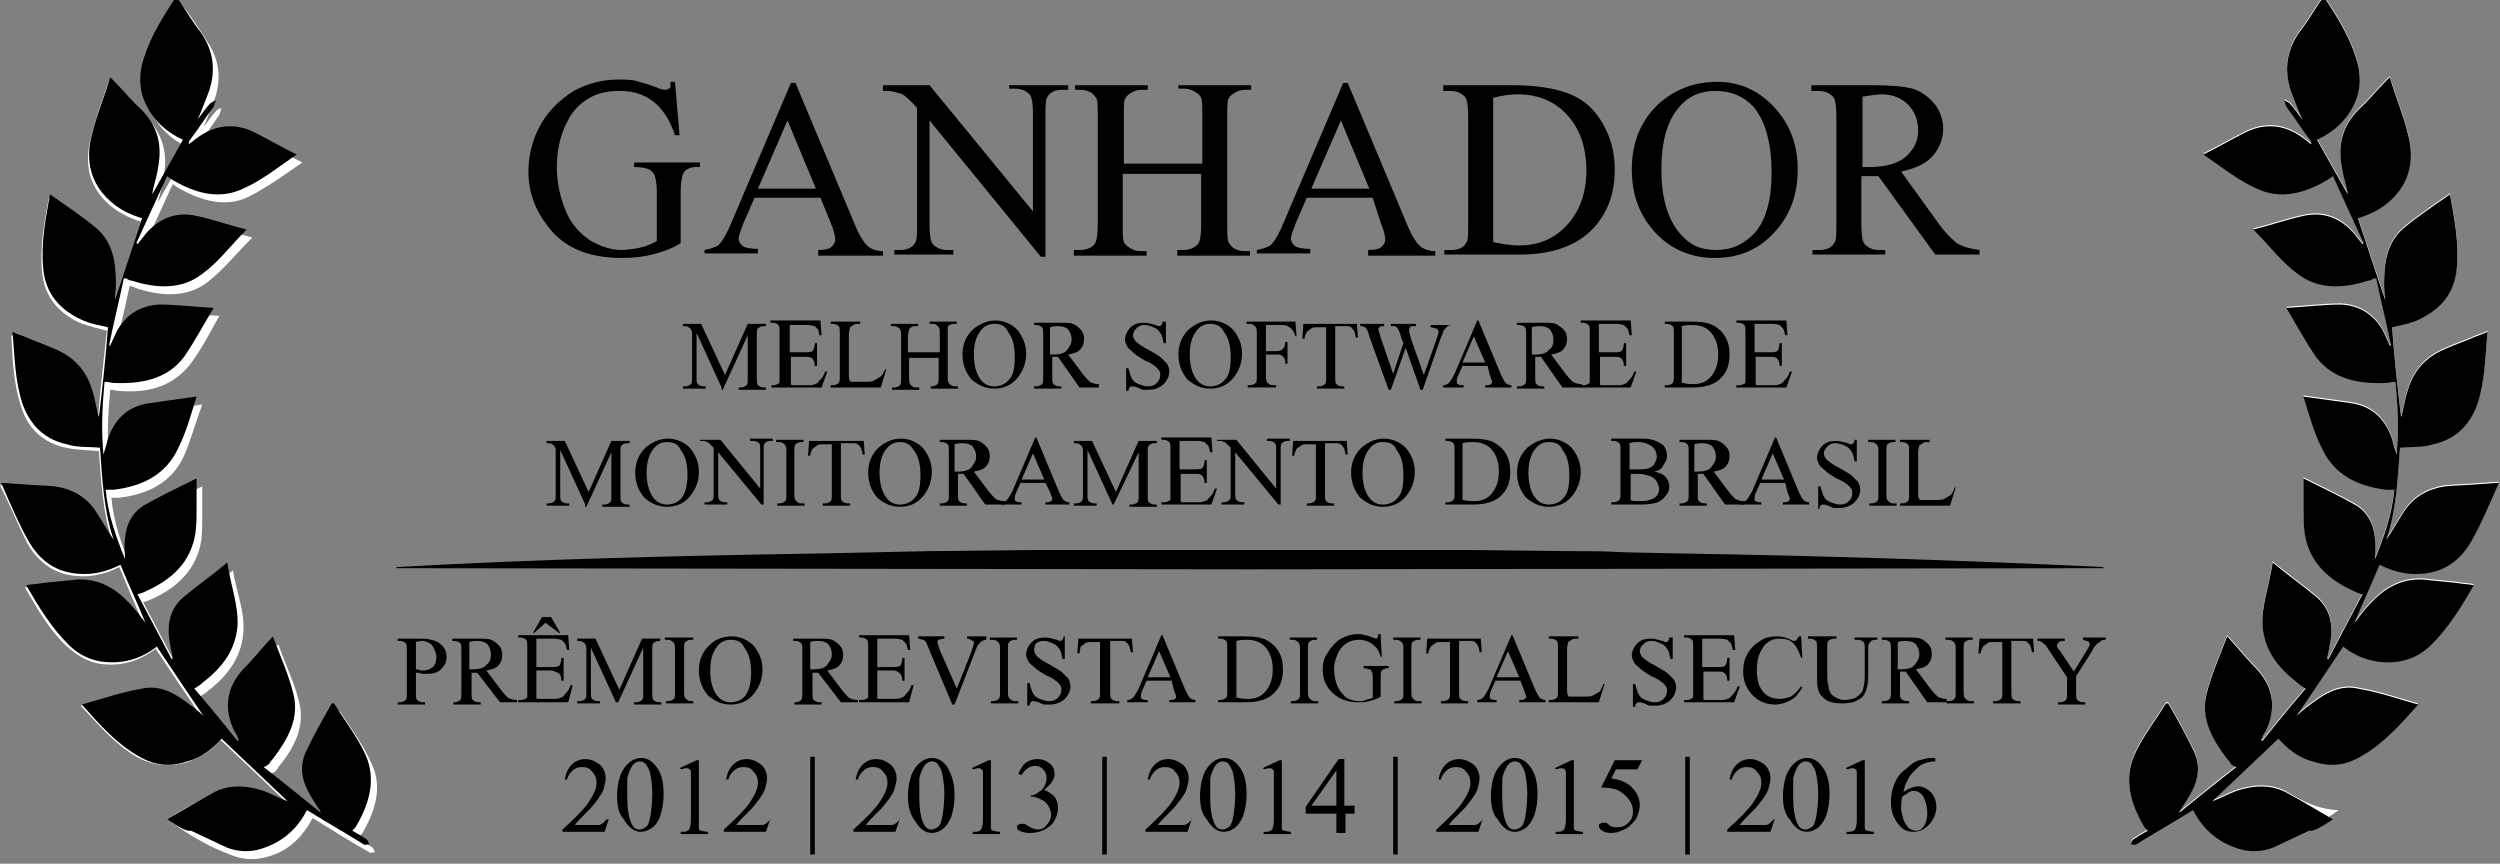 <?xml version="1.0" encoding="utf-8"?>
<!-- Generator: Adobe Illustrator 21.0.2, SVG Export Plug-In . SVG Version: 6.00 Build 0)  -->
<svg version="1.1" xmlns="http://www.w3.org/2000/svg" xmlns:xlink="http://www.w3.org/1999/xlink" x="0px" y="0px"
	 viewBox="0 0 220 76" style="enable-background:new 0 0 220 76;" xml:space="preserve">
<rect x="0" y="0" width="220" height="76" fill="#808080" stroke="none"/>
<style type="text/css">
	.st0{fill:#FFFFFF;}
</style>
<g id="louro">
</g>
<g id="digital_security">
	<g>
		<g>
			<g>
				<path class="st0" d="M14.7,72.1c0.9,0.6,1.7,1.2,2.6,1.7c1,0.6,2.1,1.1,3.2,1.5c0.8,0.3,1.7,0.4,2.6,0.2c2-0.4,3.4-1.6,4.4-3.5
					c0.1,0,0.1,0.1,0.2,0.1c1.6,1,3.2,2,4.8,2.9c0.1,0.1,0.3,0,0.5,0c-0.1-0.1-0.1-0.3-0.2-0.4c-0.4-0.3-0.8-0.5-1.3-0.8
					c0.1-0.2,0.3-0.4,0.4-0.5c1.1-1.9,1.8-4,0.8-6.1c-0.7-1.6-1.8-3.1-2.8-4.6c-0.1,0-0.1,0-0.2,0c-0.8,1.4-1.6,2.8-2.3,4.3
					c-0.5,1.1-0.4,2.3,0.2,3.4c0.3,0.6,0.7,1.2,1.1,1.8c0,0,0,0.1,0,0.1c-1.6-1.3-3.2-2.6-5-4c0.2-0.2,0.4-0.2,0.5-0.3
					c0.1-0.1,0.2-0.2,0.3-0.4c1.4-1.7,2.4-3.6,1.8-5.8c-0.4-1.7-1.2-3.2-1.8-5c-1,1.1-1.8,2.1-2.7,3c-1.4,1.6-1.7,3.4-0.7,5.3
					c0.1,0.3,0.2,0.5,0.4,0.8c0,0-0.1,0-0.1,0.1c-1.3-1.5-2.6-3-3.8-4.6c0.3-0.2,0.5-0.3,0.7-0.5c1.7-1.3,2.9-2.9,3.1-5
					c0.2-1.9-0.6-3.7-0.9-5.6c-1.3,1.1-2.6,2-3.8,3c-1.1,1-1.5,2.3-1.3,3.8c0.1,0.5,0.2,1,0.3,1.6c0,0-0.1,0-0.1,0.1
					c-1-1.9-2-3.8-3-5.7c0.3-0.1,0.6-0.2,0.8-0.3c2.2-1,3.9-2.6,4.3-5.1c0.1-0.8,0.1-1.5,0.1-2.3c0-0.8,0-1.6,0-2.5
					c-1.6,0.8-3.1,1.5-4.5,2.3c-1.1,0.6-1.7,1.7-1.8,3c-0.1,0.6,0,1.2,0,1.8c-0.8-2-1.5-3.9-1.7-6.1c0.3,0,0.5,0,0.7,0
					c2.5-0.3,4.6-1.3,5.7-3.7c0.6-1.4,1-2.9,1.6-4.5c-1.5,0.2-2.9,0.4-4.3,0.6c-1.8,0.3-3,1.4-3.5,3.1c-0.1,0.4-0.2,0.8-0.4,1.4
					c-0.2-2.2-0.1-4.3,0.1-6.4c0.3,0,0.5,0.1,0.8,0.1c2.4,0.2,4.6-0.3,6.2-2.3c1-1.3,1.7-2.7,2.6-4.3c-1.7-0.1-3.3-0.3-4.8-0.3
					c-1.6,0-2.8,0.9-3.7,2.3c-0.2,0.4-0.4,0.8-0.6,1.3c0,0-0.1,0-0.1,0c0.4-2,0.9-4,1.3-5.9c0.2,0,0.2-0.1,0.2,0
					c0.2,0.1,0.3,0.1,0.5,0.2c2.2,0.7,4.4,0.8,6.2-0.6c1.4-1.1,2.5-2.5,3.9-3.9c-1.6-0.4-3-0.9-4.4-1.2c-1.8-0.4-3.3,0.2-4.5,1.6
					c-0.3,0.3-0.5,0.6-0.7,0.9c0,0-0.1,0-0.1-0.1c0.9-2,1.8-3.9,2.7-5.9c0.3,0.2,0.4,0.3,0.6,0.4c2,1.1,4.1,1.7,6.1,0.7
					c1.6-0.8,3.1-1.9,4.7-3c-1.4-0.7-2.6-1.4-3.8-2c-1.7-0.9-3.4-0.7-4.9,0.5c-0.3,0.2-0.5,0.4-0.8,0.6c0-0.2,0.1-0.3,0.2-0.5
					c0.7-0.9,1.4-1.9,2-2.8c0.1-0.2,0.1-0.4,0.2-0.6c-0.2,0.1-0.4,0.1-0.5,0.3c-0.4,0.4-0.7,0.9-1.1,1.4c0.4-0.9,0.7-1.7,1-2.5
					c0.6-1.8,0.4-3.5-0.7-5.1c-0.6-0.9-1.2-1.9-1.9-2.8c-0.1-0.1-0.2-0.2-0.3-0.4c-1.1,1.8-2.2,3.4-2.8,5.3
					c-0.4,1.4-0.5,2.7,0.1,4.1c0.7,1.5,1.8,2.5,3.3,3.2c-0.9,1.6-1.8,3.2-2.7,4.8c0.2-0.8,0.4-1.5,0.5-2.3c0.4-2-0.1-3.7-1.5-5.2
					c-0.8-0.8-1.5-1.6-2.3-2.4C10,7.4,9.9,7.3,9.6,7.1c-0.6,1.7-1.2,3.3-1.6,5c-0.6,2.3-0.2,4.3,1.6,5.9c0.8,0.7,1.8,1.2,2.8,1.5
					c-0.8,2.5-1.6,4.9-2.4,7.2c0-0.4,0.1-0.8,0.1-1.3c0.1-1.9-0.2-3.7-1.7-5c-1.3-1.1-2.7-2-4.1-3c-0.4,2.2-0.8,4.3-0.6,6.5
					c0.2,2.2,1.4,3.6,3.3,4.5c0.8,0.3,1.6,0.5,2.4,0.7c-0.3,2.7-0.6,5.5-0.8,7.9c-0.1-0.6-0.3-1.5-0.6-2.4c-0.5-1.7-1.6-2.9-3.3-3.6
					c-0.9-0.4-1.8-0.7-2.7-1.1c-0.3-0.1-0.6-0.2-1-0.4c0.1,2.2,0.2,4.4,0.9,6.4c0.6,1.9,2,3.1,3.9,3.5c0.9,0.2,1.9,0.2,2.9,0.3
					C8.9,42.2,9,45,9.9,47.7c-0.6-0.9-1.1-1.8-1.7-2.7c-0.9-1.2-2.1-1.9-3.5-2c-1-0.1-2-0.2-3-0.2c-0.5,0-1-0.1-1.7-0.1
					c0.9,1.8,1.6,3.5,2.4,5.1c0.8,1.4,2,2.5,3.7,2.8c1.6,0.3,3,0,4.4-0.7c0.7,1.7,1.4,3.4,2.2,5.1c-0.5-0.6-0.9-1.2-1.4-1.7
					c-1.2-1.3-2.7-2.2-4.6-2.1c-1,0.1-2,0.2-3,0.3c-0.5,0-1,0.1-1.5,0.2c1.1,1.9,2.1,3.7,3.7,5.2c0.8,0.7,1.7,1.3,2.8,1.5
					c1.9,0.3,3.5-0.2,5-1.3c1.4,2.1,2.8,4.2,4.1,6.1c-0.6-0.4-1.2-1-1.9-1.5c-1.1-0.7-2.3-1.2-3.5-0.9C10.7,61,9,61.6,7.1,62.1
					c1.7,1.8,3.1,3.5,5.1,4.6c1.4,0.7,2.7,0.8,4.2,0.4c1.2-0.4,2.3-1.1,3-2c2,1.9,3.9,3.7,5.8,5.5c-0.6-0.3-1.4-0.7-2.1-0.9
					c-1.5-0.5-3-0.6-4.5,0.2C17.4,70.5,16.1,71.2,14.7,72.1z"/>
				<path d="M14.7,72.1c1.4-0.8,2.7-1.6,4-2.3c1.4-0.8,3-0.7,4.5-0.2c0.8,0.3,1.5,0.7,2.1,0.9c-1.9-1.8-3.8-3.6-5.8-5.5
					c-0.8,0.9-1.8,1.7-3,2c-1.5,0.5-2.8,0.4-4.2-0.4c-2-1.1-3.5-2.8-5.1-4.6c1.8-0.5,3.5-1.1,5.3-1.4c1.3-0.3,2.5,0.2,3.5,0.9
					c0.7,0.5,1.4,1,1.9,1.5c-1.3-1.9-2.7-4-4.1-6.1c-1.4,1.1-3.1,1.6-5,1.3c-1.1-0.2-2-0.7-2.8-1.5c-1.5-1.5-2.6-3.3-3.7-5.2
					c0.5-0.1,1-0.1,1.5-0.2c1-0.1,2-0.2,3-0.3c1.9-0.1,3.4,0.8,4.6,2.1c0.5,0.5,0.9,1.1,1.4,1.7c-0.7-1.7-1.5-3.4-2.2-5.1
					c-1.4,0.7-2.8,1-4.4,0.7c-1.7-0.3-2.9-1.4-3.7-2.8c-0.9-1.6-1.6-3.3-2.4-5.1c0.7,0,1.2,0.1,1.7,0.1c1,0.1,2,0.1,3,0.2
					c1.5,0.2,2.7,0.9,3.5,2c0.6,0.9,1.1,1.8,1.7,2.7c-0.9-2.7-1-5.4-1.2-8.1c-1-0.1-2,0-2.9-0.3c-1.9-0.4-3.2-1.6-3.9-3.5
					c-0.7-2.1-0.7-4.2-0.9-6.4c0.4,0.2,0.7,0.3,1,0.4c0.9,0.4,1.8,0.7,2.7,1.1c1.7,0.7,2.8,1.9,3.3,3.6c0.3,0.9,0.4,1.8,0.6,2.4
					c0.3-2.4,0.6-5.2,0.8-7.9c-0.8-0.2-1.6-0.3-2.4-0.7c-1.9-0.9-3.1-2.3-3.3-4.5c-0.2-2.2,0.2-4.3,0.6-6.5c1.4,1,2.8,1.9,4.1,3
					c1.5,1.3,1.7,3.1,1.7,5c0,0.5-0.1,0.9-0.1,1.3c0.8-2.3,1.6-4.8,2.4-7.2c-1-0.3-1.9-0.7-2.8-1.5c-1.8-1.6-2.2-3.7-1.6-5.9
					c0.4-1.7,1.1-3.3,1.6-5c0.2,0.2,0.3,0.3,0.4,0.4c0.8,0.8,1.5,1.7,2.3,2.4c1.5,1.5,1.9,3.2,1.5,5.2c-0.1,0.8-0.4,1.5-0.5,2.3
					c0.9-1.6,1.8-3.2,2.7-4.8c-1.5-0.7-2.6-1.7-3.3-3.2c-0.6-1.3-0.6-2.7-0.1-4.1c0.6-1.9,1.7-3.6,2.8-5.3c0.1,0.2,0.2,0.3,0.3,0.4
					c0.6,0.9,1.2,1.9,1.9,2.8c1.1,1.6,1.3,3.3,0.7,5.1c-0.3,0.8-0.6,1.6-1,2.5c0.4-0.5,0.7-1,1.1-1.4c0.1-0.1,0.4-0.2,0.5-0.3
					c-0.1,0.2-0.1,0.4-0.2,0.6c-0.7,0.9-1.3,1.9-2,2.8c-0.1,0.1-0.2,0.3-0.2,0.5c0.3-0.2,0.5-0.4,0.8-0.6c1.5-1.1,3.2-1.3,4.9-0.5
					c1.2,0.6,2.4,1.3,3.8,2c-1.6,1.1-3.1,2.3-4.7,3c-2.1,1-4.2,0.4-6.1-0.7c-0.2-0.1-0.3-0.2-0.6-0.4c-0.9,2-1.8,3.9-2.7,5.9
					c0,0,0.1,0,0.1,0.1c0.2-0.3,0.5-0.6,0.7-0.9c1.2-1.4,2.7-2,4.5-1.6c1.4,0.3,2.8,0.8,4.4,1.2c-1.4,1.4-2.5,2.9-3.9,3.9
					c-1.8,1.4-4,1.3-6.2,0.6c-0.2,0-0.3-0.1-0.5-0.2c0,0,0,0-0.2,0c-0.4,1.9-0.9,3.9-1.3,5.9c0,0,0.1,0,0.1,0
					c0.2-0.4,0.4-0.9,0.6-1.3c0.8-1.4,2-2.2,3.7-2.3c1.5,0,3.1,0.2,4.8,0.3c-0.9,1.5-1.7,3-2.6,4.3c-1.5,2-3.8,2.4-6.2,2.3
					c-0.2,0-0.4-0.1-0.8-0.1c-0.2,2.1-0.3,4.2-0.1,6.4c0.2-0.6,0.3-1,0.4-1.4c0.6-1.7,1.7-2.8,3.5-3.1c1.4-0.2,2.8-0.4,4.3-0.6
					c-0.5,1.6-0.9,3.1-1.6,4.5c-1.1,2.4-3.2,3.4-5.7,3.7c-0.2,0-0.4,0-0.7,0c0.2,2.2,0.9,4.1,1.7,6.1c0-0.6-0.1-1.2,0-1.8
					c0.1-1.3,0.7-2.4,1.8-3c1.4-0.8,2.9-1.5,4.5-2.3c0,1,0,1.8,0,2.5c0,0.8,0,1.5-0.1,2.3c-0.4,2.6-2.1,4.1-4.3,5.1
					c-0.2,0.1-0.4,0.2-0.8,0.3c1,1.9,2,3.8,3,5.7c0,0,0.1,0,0.1-0.1c-0.1-0.5-0.2-1-0.3-1.6c-0.2-1.5,0.1-2.8,1.3-3.8
					c1.2-1,2.5-1.9,3.8-3c0.3,2,1,3.8,0.9,5.6c-0.2,2.2-1.4,3.7-3.1,5c-0.2,0.2-0.4,0.3-0.7,0.5c1.3,1.5,2.6,3.1,3.8,4.6
					c0,0,0.1,0,0.1-0.1c-0.1-0.3-0.2-0.5-0.4-0.8c-0.9-1.9-0.7-3.7,0.7-5.3c0.9-0.9,1.7-1.9,2.7-3c0.7,1.8,1.4,3.4,1.8,5
					c0.6,2.2-0.5,4.1-1.8,5.8c-0.1,0.1-0.2,0.2-0.3,0.4c-0.1,0.1-0.2,0.2-0.5,0.3c1.8,1.4,3.4,2.7,5,4c0,0,0-0.1,0-0.1
					c-0.4-0.6-0.8-1.2-1.1-1.8c-0.6-1.1-0.7-2.3-0.2-3.4c0.7-1.5,1.5-2.9,2.3-4.3c0.1,0,0.1,0,0.2,0c0.9,1.5,2.1,3,2.8,4.6
					c0.9,2.1,0.3,4.2-0.8,6.1c-0.1,0.2-0.2,0.3-0.4,0.5c0.5,0.3,0.9,0.5,1.3,0.8c0.1,0.1,0.1,0.2,0.2,0.4c-0.2,0-0.4,0.1-0.5,0
					c-1.6-1-3.2-1.9-4.8-2.9c-0.1,0-0.1-0.1-0.2-0.1c-0.9,1.8-2.4,3-4.4,3.5c-0.9,0.2-1.8,0.1-2.6-0.2c-1.1-0.5-2.1-1-3.2-1.5
					C16.4,73.2,15.6,72.7,14.7,72.1z"/>
			</g>
			<g>
				<path class="st0" d="M201.3,69.7c-1.4-0.8-3-0.7-4.5-0.2c-0.8,0.3-1.5,0.7-2.1,0.9c1.9-1.8,3.8-3.6,5.8-5.5c0.8,0.9,1.8,1.7,3,2
					c1.5,0.5,2.8,0.4,4.2-0.4c2-1.1,3.5-2.8,5.1-4.6c-1.8-0.5-3.5-1.1-5.3-1.4c-1.3-0.3-2.5,0.2-3.5,0.9c-0.7,0.5-1.4,1-1.9,1.5
					c1.3-1.9,2.7-4,4.1-6.1c1.4,1.1,3.1,1.6,5,1.3c1.1-0.2,2-0.7,2.8-1.5c1.5-1.5,2.6-3.3,3.7-5.2c-0.5-0.1-1-0.1-1.5-0.2
					c-1-0.1-2-0.2-3-0.3c-1.9-0.1-3.4,0.8-4.6,2.1c-0.5,0.5-0.9,1.1-1.4,1.7c0.7-1.7,1.5-3.4,2.2-5.1c1.4,0.7,2.8,1,4.4,0.7
					c1.7-0.3,2.9-1.4,3.7-2.8c0.9-1.6,1.6-3.3,2.4-5.1c-0.7,0-1.2,0.1-1.7,0.1c-1,0.1-2,0.1-3,0.2c-1.5,0.2-2.7,0.9-3.5,2
					c-0.6,0.9-1.1,1.8-1.7,2.7c0.9-2.7,1-5.4,1.2-8.1c1-0.1,2,0,2.9-0.3c1.9-0.4,3.2-1.6,3.9-3.5c0.7-2.1,0.7-4.2,0.9-6.4
					c-0.4,0.2-0.7,0.3-1,0.4c-0.9,0.4-1.8,0.7-2.7,1.1c-1.7,0.7-2.8,1.9-3.3,3.6c-0.3,0.9-0.4,1.8-0.6,2.4c-0.3-2.4-0.6-5.2-0.8-7.9
					c0.8-0.2,1.6-0.3,2.4-0.7c1.9-0.9,3.1-2.3,3.3-4.5c0.2-2.2-0.2-4.3-0.6-6.5c-1.4,1-2.8,1.9-4.1,3c-1.5,1.3-1.7,3.1-1.7,5
					c0,0.5,0.1,0.9,0.1,1.3c-0.8-2.3-1.6-4.8-2.4-7.2c1-0.3,1.9-0.7,2.8-1.5c1.8-1.6,2.2-3.7,1.6-5.9c-0.4-1.7-1.1-3.3-1.6-5
					c-0.2,0.2-0.3,0.3-0.4,0.4c-0.8,0.8-1.5,1.7-2.3,2.4c-1.5,1.5-1.9,3.2-1.5,5.2c0.1,0.8,0.4,1.5,0.5,2.3
					c-0.9-1.6-1.8-3.2-2.7-4.8c1.5-0.7,2.6-1.7,3.3-3.2c0.6-1.3,0.6-2.7,0.1-4.1c-0.6-1.9-1.7-3.6-2.8-5.3c-0.1,0.2-0.2,0.3-0.3,0.4
					c-0.6,0.9-1.2,1.9-1.9,2.8c-1.1,1.6-1.3,3.3-0.7,5.1c0.3,0.8,0.6,1.6,1,2.5c-0.4-0.5-0.7-1-1.1-1.4c-0.1-0.1-0.4-0.2-0.5-0.3
					c0.1,0.2,0.1,0.4,0.2,0.6c0.7,0.9,1.3,1.9,2,2.8c0.1,0.1,0.2,0.3,0.2,0.5c-0.3-0.2-0.5-0.4-0.8-0.6c-1.5-1.1-3.2-1.3-4.9-0.5
					c-1.2,0.6-2.4,1.3-3.8,2c1.6,1.1,3.1,2.3,4.7,3c2.1,1,4.2,0.4,6.1-0.7c0.2-0.1,0.3-0.2,0.6-0.4c0.9,2,1.8,3.9,2.7,5.9
					c0,0-0.1,0-0.1,0.1c-0.2-0.3-0.5-0.6-0.7-0.9c-1.2-1.4-2.7-2-4.5-1.6c-1.4,0.3-2.8,0.8-4.4,1.2c1.4,1.4,2.5,2.9,3.9,3.9
					c1.8,1.4,4,1.3,6.2,0.6c0.2,0,0.3-0.1,0.5-0.2c0,0,0,0,0.2,0c0.4,1.9,0.9,3.9,1.3,5.9c0,0-0.1,0-0.1,0c-0.2-0.4-0.4-0.9-0.6-1.3
					c-0.8-1.4-2-2.2-3.7-2.3c-1.5,0-3.1,0.2-4.8,0.3c0.9,1.5,1.7,3,2.6,4.3c1.5,2,3.8,2.4,6.2,2.3c0.2,0,0.4-0.1,0.8-0.1
					c0.2,2.1,0.3,4.2,0.1,6.4c-0.2-0.6-0.3-1-0.4-1.4c-0.6-1.7-1.7-2.8-3.5-3.1c-1.4-0.2-2.8-0.4-4.3-0.6c0.5,1.6,0.9,3.1,1.6,4.5
					c1.1,2.4,3.2,3.4,5.7,3.7c0.2,0,0.4,0,0.7,0c-0.2,2.2-0.9,4.1-1.7,6.1c0-0.6,0.1-1.2,0-1.8c-0.1-1.3-0.7-2.4-1.8-3
					c-1.4-0.8-2.9-1.5-4.5-2.3c0,1,0,1.8,0,2.5c0,0.8,0,1.5,0.1,2.3c0.4,2.6,2.1,4.1,4.3,5.1c0.2,0.1,0.4,0.2,0.8,0.3
					c-1,1.9-2,3.8-3,5.7c0,0-0.1,0-0.1-0.1c0.1-0.5,0.2-1,0.3-1.6c0.2-1.5-0.1-2.8-1.3-3.8c-1.2-1-2.5-1.9-3.8-3
					c-0.3,2-1,3.8-0.9,5.6c0.2,2.2,1.4,3.7,3.1,5c0.2,0.2,0.4,0.3,0.7,0.5c-1.3,1.5-2.6,3.1-3.8,4.6c0,0-0.1,0-0.1-0.1
					c0.1-0.3,0.2-0.5,0.4-0.8c0.9-1.9,0.7-3.7-0.7-5.3c-0.9-0.9-1.7-1.9-2.7-3c-0.7,1.8-1.4,3.4-1.8,5c-0.6,2.2,0.5,4.1,1.8,5.8
					c0.1,0.1,0.2,0.2,0.3,0.4c0.1,0.1,0.2,0.2,0.5,0.3c-1.8,1.4-3.4,2.7-5,4c0,0,0-0.1,0-0.1c0.4-0.6,0.8-1.2,1.1-1.8
					c0.6-1.1,0.7-2.3,0.2-3.4c-0.7-1.5-1.5-2.9-2.3-4.3c-0.1,0-0.1,0-0.2,0c-0.9,1.5-2.1,3-2.8,4.6c-0.9,2.1-0.3,4.2,0.8,6.1
					c0.1,0.2,0.2,0.3,0.4,0.5c-0.5,0.3-0.9,0.5-1.3,0.8c-0.1,0.1-0.1,0.2-0.2,0.4c0.2,0,0.4,0.1,0.5,0c1.6-1,3.2-1.9,4.8-2.9
					c0.1,0,0.1-0.1,0.2-0.1c0.9,1.8,2.4,3,4.4,3.5c0.9,0.2,1.8,0.1,2.6-0.2c1.1-0.5,2.1-1,3.2-1.5c0.9-0.5,1.7-1.1,2.6-1.7
					C203.9,71.2,202.6,70.5,201.3,69.7z"/>
				<path d="M205.3,72.1c-1.4-0.8-2.7-1.6-4-2.3c-1.4-0.8-3-0.7-4.5-0.2c-0.8,0.3-1.5,0.7-2.1,0.9c1.9-1.8,3.8-3.6,5.8-5.5
					c0.8,0.9,1.8,1.7,3,2c1.5,0.5,2.8,0.4,4.2-0.4c2-1.1,3.5-2.8,5.1-4.6c-1.8-0.5-3.5-1.1-5.3-1.4c-1.3-0.3-2.5,0.2-3.5,0.9
					c-0.7,0.5-1.4,1-1.9,1.5c1.3-1.9,2.7-4,4.1-6.1c1.4,1.1,3.1,1.6,5,1.3c1.1-0.2,2-0.7,2.8-1.5c1.5-1.5,2.6-3.3,3.7-5.2
					c-0.5-0.1-1-0.1-1.5-0.2c-1-0.1-2-0.2-3-0.3c-1.9-0.1-3.4,0.8-4.6,2.1c-0.5,0.5-0.9,1.1-1.4,1.7c0.7-1.7,1.5-3.4,2.2-5.1
					c1.4,0.7,2.8,1,4.4,0.7c1.7-0.3,2.9-1.4,3.7-2.8c0.9-1.6,1.6-3.3,2.4-5.1c-0.7,0-1.2,0.1-1.7,0.1c-1,0.1-2,0.1-3,0.2
					c-1.5,0.2-2.7,0.9-3.5,2c-0.6,0.9-1.1,1.8-1.7,2.7c0.9-2.7,1-5.4,1.2-8.1c1-0.1,2,0,2.9-0.3c1.9-0.4,3.2-1.6,3.9-3.5
					c0.7-2.1,0.7-4.2,0.9-6.4c-0.4,0.2-0.7,0.3-1,0.4c-0.9,0.4-1.8,0.7-2.7,1.1c-1.7,0.7-2.8,1.9-3.3,3.6c-0.3,0.9-0.4,1.8-0.6,2.4
					c-0.3-2.4-0.6-5.2-0.8-7.9c0.8-0.2,1.6-0.3,2.4-0.7c1.9-0.9,3.1-2.3,3.3-4.5c0.2-2.2-0.2-4.3-0.6-6.5c-1.4,1-2.8,1.9-4.1,3
					c-1.5,1.3-1.7,3.1-1.7,5c0,0.5,0.1,0.9,0.1,1.3c-0.8-2.3-1.6-4.8-2.4-7.2c1-0.3,1.9-0.7,2.8-1.5c1.8-1.6,2.2-3.7,1.6-5.9
					c-0.4-1.7-1.1-3.3-1.6-5c-0.2,0.2-0.3,0.3-0.4,0.4c-0.8,0.8-1.5,1.7-2.3,2.4c-1.5,1.5-1.9,3.2-1.5,5.2c0.1,0.8,0.4,1.5,0.5,2.3
					c-0.9-1.6-1.8-3.2-2.7-4.8c1.5-0.7,2.6-1.7,3.3-3.2c0.6-1.3,0.6-2.7,0.1-4.1c-0.6-1.9-1.7-3.6-2.8-5.3c-0.1,0.2-0.2,0.3-0.3,0.4
					c-0.6,0.9-1.2,1.9-1.9,2.8c-1.1,1.6-1.3,3.3-0.7,5.1c0.3,0.8,0.6,1.6,1,2.5c-0.4-0.5-0.7-1-1.1-1.4c-0.1-0.1-0.4-0.2-0.5-0.3
					c0.1,0.2,0.1,0.4,0.2,0.6c0.7,0.9,1.3,1.9,2,2.8c0.1,0.1,0.2,0.3,0.2,0.5c-0.3-0.2-0.5-0.4-0.8-0.6c-1.5-1.1-3.2-1.3-4.9-0.5
					c-1.2,0.6-2.4,1.3-3.8,2c1.6,1.1,3.1,2.3,4.7,3c2.1,1,4.2,0.4,6.1-0.7c0.2-0.1,0.3-0.2,0.6-0.4c0.9,2,1.8,3.9,2.7,5.9
					c0,0-0.1,0-0.1,0.1c-0.2-0.3-0.5-0.6-0.7-0.9c-1.2-1.4-2.7-2-4.5-1.6c-1.4,0.3-2.8,0.8-4.4,1.2c1.4,1.4,2.5,2.9,3.9,3.9
					c1.8,1.4,4,1.3,6.2,0.6c0.2,0,0.3-0.1,0.5-0.2c0,0,0,0,0.2,0c0.4,1.9,0.9,3.9,1.3,5.9c0,0-0.1,0-0.1,0c-0.2-0.4-0.4-0.9-0.6-1.3
					c-0.8-1.4-2-2.2-3.7-2.3c-1.5,0-3.1,0.2-4.8,0.3c0.9,1.5,1.7,3,2.6,4.3c1.5,2,3.8,2.4,6.2,2.3c0.2,0,0.4-0.1,0.8-0.1
					c0.2,2.1,0.3,4.2,0.1,6.4c-0.2-0.6-0.3-1-0.4-1.4c-0.6-1.7-1.7-2.8-3.5-3.1c-1.4-0.2-2.8-0.4-4.3-0.6c0.5,1.6,0.9,3.1,1.6,4.5
					c1.1,2.4,3.2,3.4,5.7,3.7c0.2,0,0.4,0,0.7,0c-0.2,2.2-0.9,4.1-1.7,6.1c0-0.6,0.1-1.2,0-1.8c-0.1-1.3-0.7-2.4-1.8-3
					c-1.4-0.8-2.9-1.5-4.5-2.3c0,1,0,1.8,0,2.5c0,0.8,0,1.5,0.1,2.3c0.4,2.6,2.1,4.1,4.3,5.1c0.2,0.1,0.4,0.2,0.8,0.3
					c-1,1.9-2,3.8-3,5.7c0,0-0.1,0-0.1-0.1c0.1-0.5,0.2-1,0.3-1.6c0.2-1.5-0.1-2.8-1.3-3.8c-1.2-1-2.5-1.9-3.8-3
					c-0.3,2-1,3.8-0.9,5.6c0.2,2.2,1.4,3.7,3.1,5c0.2,0.2,0.4,0.3,0.7,0.5c-1.3,1.5-2.6,3.1-3.8,4.6c0,0-0.1,0-0.1-0.1
					c0.1-0.3,0.2-0.5,0.4-0.8c0.9-1.9,0.7-3.7-0.7-5.3c-0.9-0.9-1.7-1.9-2.7-3c-0.7,1.8-1.4,3.4-1.8,5c-0.6,2.2,0.5,4.1,1.8,5.8
					c0.1,0.1,0.2,0.2,0.3,0.4c0.1,0.1,0.2,0.2,0.5,0.3c-1.8,1.4-3.4,2.7-5,4c0,0,0-0.1,0-0.1c0.4-0.6,0.8-1.2,1.1-1.8
					c0.6-1.1,0.7-2.3,0.2-3.4c-0.7-1.5-1.5-2.9-2.3-4.3c-0.1,0-0.1,0-0.2,0c-0.9,1.5-2.1,3-2.8,4.6c-0.9,2.1-0.3,4.2,0.8,6.1
					c0.1,0.2,0.2,0.3,0.4,0.5c-0.5,0.3-0.9,0.5-1.3,0.8c-0.1,0.1-0.1,0.2-0.2,0.4c0.2,0,0.4,0.1,0.5,0c1.6-1,3.2-1.9,4.8-2.9
					c0.1,0,0.1-0.1,0.2-0.1c0.9,1.8,2.4,3,4.4,3.5c0.9,0.2,1.8,0.1,2.6-0.2c1.1-0.5,2.1-1,3.2-1.5C203.6,73.2,204.4,72.7,205.3,72.1
					z"/>
			</g>
		</g>
		<path d="M34.9,49.9c12.5-0.7,25-1,37.5-1.2l4.7-0.1l4.7-0.1l9.4-0.1c1.6,0,3.1,0,4.7,0l4.7,0l9.4,0l9.4,0l4.7,0c1.6,0,3.1,0,4.7,0
			l9.4,0.1c1.6,0,3.1,0,4.7,0.1l4.7,0.1c12.5,0.2,25,0.6,37.5,1.2V50L110,50.1L34.9,50V49.9z"/>
		<g>
			<path d="M59.4,7.2l0.4,4.7h-0.4c-0.4-1.2-0.9-2-1.5-2.6c-0.9-0.9-2-1.3-3.4-1.3c-1.9,0-3.3,0.7-4.3,2.2c-0.8,1.3-1.2,2.8-1.2,4.5
				c0,1.4,0.3,2.7,0.8,3.9c0.5,1.2,1.3,2,2.2,2.6c0.9,0.5,1.8,0.8,2.7,0.8c0.5,0,1.1-0.1,1.6-0.2c0.5-0.1,1-0.3,1.5-0.6v-4.3
				c0-0.7-0.1-1.2-0.2-1.5c-0.1-0.2-0.3-0.4-0.5-0.5c-0.2-0.1-0.7-0.2-1.3-0.2v-0.4h5.8v0.4h-0.3c-0.6,0-1,0.2-1.2,0.6
				c-0.1,0.3-0.2,0.8-0.2,1.6v4.5c-0.8,0.5-1.7,0.8-2.5,1c-0.8,0.2-1.7,0.3-2.7,0.3c-2.9,0-5.1-0.9-6.5-2.8c-1.1-1.4-1.7-3-1.7-4.8
				c0-1.3,0.3-2.6,0.9-3.8c0.7-1.4,1.8-2.5,3.1-3.3c1.1-0.6,2.4-1,3.9-1c0.5,0,1,0,1.5,0.1c0.4,0.1,1.1,0.3,1.9,0.6
				c0.4,0.2,0.7,0.2,0.8,0.2c0.1,0,0.3-0.1,0.4-0.2C59,7.8,59,7.5,59,7.2H59.4z"/>
			<path d="M72.2,17.4h-5.8l-1,2.3c-0.2,0.6-0.4,1-0.4,1.3c0,0.2,0.1,0.4,0.3,0.6c0.2,0.2,0.7,0.3,1.4,0.3v0.4h-4.7V22
				c0.6-0.1,1-0.3,1.2-0.4c0.4-0.4,0.8-1.1,1.2-2.1l5.2-12.2h0.4l5.2,12.4c0.4,1,0.8,1.6,1.1,1.9c0.3,0.3,0.8,0.5,1.4,0.5v0.4H72V22
				c0.6,0,1-0.1,1.2-0.3c0.2-0.2,0.3-0.4,0.3-0.6c0-0.3-0.1-0.8-0.4-1.5L72.2,17.4z M71.8,16.6l-2.5-6l-2.6,6H71.8z"/>
			<path d="M77.8,7.5h4l9.1,11.1v-8.6c0-0.9-0.1-1.5-0.3-1.7c-0.3-0.3-0.7-0.5-1.3-0.5h-0.5V7.5H94v0.4h-0.5c-0.6,0-1.1,0.2-1.3,0.6
				c-0.2,0.2-0.2,0.8-0.2,1.6v12.5h-0.4l-9.8-12v9.2c0,0.9,0.1,1.5,0.3,1.7c0.3,0.3,0.7,0.5,1.3,0.5h0.5v0.4h-5.2V22h0.5
				c0.6,0,1.1-0.2,1.3-0.6c0.2-0.2,0.2-0.8,0.2-1.6V9.5c-0.4-0.5-0.8-0.8-1-1c-0.2-0.2-0.5-0.3-1-0.4c-0.2-0.1-0.5-0.1-1-0.1V7.5z"
				/>
			<path d="M98.9,14.4h6.9v-4.3c0-0.8,0-1.3-0.1-1.5c-0.1-0.2-0.2-0.3-0.5-0.5c-0.3-0.2-0.6-0.3-1-0.3h-0.5V7.5h6.4v0.4h-0.5
				c-0.4,0-0.7,0.1-1,0.3c-0.2,0.1-0.4,0.3-0.5,0.5c-0.1,0.2-0.1,0.7-0.1,1.5v9.6c0,0.8,0,1.2,0.1,1.5c0.1,0.2,0.2,0.3,0.4,0.5
				c0.3,0.2,0.7,0.3,1,0.3h0.5v0.4h-6.4V22h0.5c0.6,0,1-0.2,1.3-0.5c0.2-0.2,0.3-0.8,0.3-1.7v-4.5h-6.9v4.5c0,0.8,0,1.2,0.1,1.5
				c0.1,0.2,0.2,0.3,0.5,0.5c0.3,0.2,0.6,0.3,1,0.3h0.5v0.4h-6.4V22h0.5c0.6,0,1.1-0.2,1.3-0.5c0.2-0.2,0.3-0.8,0.3-1.7v-9.6
				c0-0.8,0-1.3-0.1-1.5c-0.1-0.2-0.2-0.3-0.4-0.5c-0.3-0.2-0.7-0.3-1-0.3h-0.5V7.5h6.4v0.4h-0.5c-0.4,0-0.7,0.1-1,0.3
				c-0.2,0.1-0.4,0.3-0.5,0.5c-0.1,0.2-0.1,0.7-0.1,1.5V14.4z"/>
			<path d="M120.8,17.4H115l-1,2.3c-0.2,0.6-0.4,1-0.4,1.3c0,0.2,0.1,0.4,0.3,0.6c0.2,0.2,0.7,0.3,1.4,0.3v0.4h-4.7V22
				c0.6-0.1,1-0.3,1.2-0.4c0.4-0.4,0.8-1.1,1.2-2.1l5.2-12.2h0.4l5.2,12.4c0.4,1,0.8,1.6,1.1,1.9c0.3,0.3,0.8,0.5,1.4,0.5v0.4h-5.9
				V22c0.6,0,1-0.1,1.2-0.3c0.2-0.2,0.3-0.4,0.3-0.6c0-0.3-0.1-0.8-0.4-1.5L120.8,17.4z M120.5,16.6l-2.5-6l-2.6,6H120.5z"/>
			<path d="M127.1,22.4V22h0.6c0.6,0,1.1-0.2,1.3-0.6c0.2-0.2,0.2-0.8,0.2-1.6v-9.6c0-0.9-0.1-1.5-0.3-1.7c-0.3-0.3-0.7-0.5-1.3-0.5
				h-0.6V7.5h6.1c2.2,0,3.9,0.3,5.1,0.8c1.2,0.5,2.1,1.3,2.8,2.5c0.7,1.2,1.1,2.5,1.1,4.1c0,2.1-0.6,3.8-1.9,5.2
				c-1.4,1.5-3.6,2.3-6.4,2.3H127.1z M131.4,21.3c0.9,0.2,1.7,0.3,2.3,0.3c1.7,0,3.1-0.6,4.2-1.8c1.1-1.2,1.7-2.8,1.7-4.8
				c0-2.1-0.6-3.7-1.7-4.9c-1.1-1.2-2.6-1.8-4.3-1.8c-0.7,0-1.4,0.1-2.2,0.3V21.3z"/>
			<path d="M151.1,7.2c1.9,0,3.6,0.7,5,2.2c1.4,1.5,2.1,3.3,2.1,5.5c0,2.3-0.7,4.1-2.1,5.6c-1.4,1.5-3.1,2.2-5.2,2.2
				c-2,0-3.8-0.7-5.2-2.2c-1.4-1.5-2.1-3.3-2.1-5.6c0-2.4,0.8-4.3,2.4-5.8C147.5,7.8,149.2,7.2,151.1,7.2z M150.9,8
				c-1.3,0-2.4,0.5-3.2,1.5c-1,1.2-1.5,3-1.5,5.4c0,2.4,0.5,4.3,1.6,5.6c0.8,1,1.8,1.5,3.2,1.5c1.4,0,2.5-0.5,3.5-1.6
				c0.9-1.1,1.4-2.8,1.4-5.2c0-2.5-0.5-4.4-1.5-5.7C153.5,8.5,152.4,8,150.9,8z"/>
			<path d="M174.3,22.4h-4l-5-6.9c-0.4,0-0.7,0-0.9,0c-0.1,0-0.2,0-0.3,0c-0.1,0-0.2,0-0.3,0v4.3c0,0.9,0.1,1.5,0.3,1.7
				c0.3,0.3,0.7,0.5,1.2,0.5h0.6v0.4h-6.4V22h0.6c0.6,0,1.1-0.2,1.3-0.6c0.2-0.2,0.2-0.8,0.2-1.6v-9.6c0-0.9-0.1-1.5-0.3-1.7
				c-0.3-0.3-0.7-0.5-1.3-0.5h-0.6V7.5h5.4c1.6,0,2.7,0.1,3.5,0.3c0.7,0.2,1.4,0.7,1.9,1.3c0.5,0.6,0.8,1.4,0.8,2.2
				c0,0.9-0.3,1.7-0.9,2.4c-0.6,0.7-1.5,1.1-2.8,1.4l3.1,4.3c0.7,1,1.3,1.6,1.8,2c0.5,0.3,1.2,0.5,2,0.6V22.4z M163.8,14.7
				c0.1,0,0.3,0,0.4,0c0.1,0,0.2,0,0.3,0c1.4,0,2.5-0.3,3.2-0.9c0.7-0.6,1.1-1.4,1.1-2.3c0-0.9-0.3-1.7-0.9-2.3
				c-0.6-0.6-1.4-0.9-2.3-0.9c-0.4,0-1,0.1-1.7,0.2V14.7z"/>
		</g>
		<g>
			<path d="M36.6,59.2v1.7c0,0.4,0,0.6,0.1,0.7c0.1,0.1,0.3,0.2,0.5,0.2h0.2v0.2H35v-0.2h0.2c0.2,0,0.4-0.1,0.5-0.2
				c0.1-0.1,0.1-0.3,0.1-0.6v-3.7c0-0.4,0-0.6-0.1-0.7c-0.1-0.1-0.3-0.2-0.5-0.2H35v-0.2h2.1c0.5,0,0.9,0.1,1.2,0.2
				c0.3,0.1,0.5,0.3,0.7,0.5c0.2,0.3,0.3,0.5,0.3,0.9c0,0.5-0.2,0.8-0.5,1.1s-0.7,0.4-1.3,0.4c-0.1,0-0.3,0-0.4,0
				C37,59.2,36.8,59.2,36.6,59.2z M36.6,58.9c0.1,0,0.3,0,0.4,0.1c0.1,0,0.2,0,0.3,0c0.3,0,0.5-0.1,0.8-0.3c0.2-0.2,0.3-0.5,0.3-0.9
				c0-0.2-0.1-0.5-0.2-0.7c-0.1-0.2-0.2-0.4-0.4-0.5c-0.2-0.1-0.4-0.2-0.6-0.2c-0.1,0-0.3,0-0.6,0.1V58.9z"/>
			<path d="M45.5,61.8H44L42,59.2c-0.1,0-0.3,0-0.3,0c0,0-0.1,0-0.1,0c0,0-0.1,0-0.1,0v1.7c0,0.4,0,0.6,0.1,0.7
				c0.1,0.1,0.3,0.2,0.5,0.2h0.2v0.2h-2.4v-0.2H40c0.2,0,0.4-0.1,0.5-0.2c0.1-0.1,0.1-0.3,0.1-0.6v-3.7c0-0.4,0-0.6-0.1-0.7
				c-0.1-0.1-0.3-0.2-0.5-0.2h-0.2v-0.2h2.1c0.6,0,1.1,0,1.3,0.1c0.3,0.1,0.5,0.3,0.7,0.5c0.2,0.2,0.3,0.5,0.3,0.8
				c0,0.4-0.1,0.7-0.3,0.9c-0.2,0.3-0.6,0.4-1.1,0.5l1.2,1.6c0.3,0.4,0.5,0.6,0.7,0.8c0.2,0.1,0.4,0.2,0.8,0.2V61.8z M41.4,58.9
				c0.1,0,0.1,0,0.1,0c0,0,0.1,0,0.1,0c0.5,0,1-0.1,1.2-0.4c0.3-0.2,0.4-0.5,0.4-0.9c0-0.4-0.1-0.6-0.3-0.9
				c-0.2-0.2-0.5-0.3-0.9-0.3c-0.2,0-0.4,0-0.7,0.1V58.9z"/>
			<path d="M47.2,56.4v2.3h1.3c0.3,0,0.5,0,0.7-0.1c0.1-0.1,0.2-0.4,0.2-0.7h0.2v2h-0.2c0-0.3-0.1-0.5-0.1-0.5
				c-0.1-0.1-0.1-0.2-0.2-0.2S48.7,59,48.5,59h-1.3v1.9c0,0.3,0,0.4,0,0.5c0,0.1,0.1,0.1,0.1,0.1c0.1,0,0.2,0,0.3,0h1
				c0.3,0,0.6,0,0.7-0.1c0.1,0,0.3-0.1,0.4-0.3c0.2-0.2,0.4-0.4,0.5-0.8h0.2L50,61.8h-4.4v-0.2h0.2c0.1,0,0.3,0,0.4-0.1
				c0.1,0,0.2-0.1,0.2-0.2c0-0.1,0-0.3,0-0.6v-3.7c0-0.4,0-0.6-0.1-0.7c-0.1-0.1-0.3-0.2-0.5-0.2h-0.2v-0.2H50l0.1,1.3h-0.2
				c-0.1-0.3-0.1-0.5-0.2-0.6c-0.1-0.1-0.2-0.2-0.3-0.3c-0.1,0-0.3-0.1-0.6-0.1H47.2z M47.7,54.3h0.8l0.8,1.4h-0.1L48,54.8l-1,0.9
				h-0.1L47.7,54.3z"/>
			<path d="M54.2,61.8L52,57v3.8c0,0.4,0,0.6,0.1,0.7c0.1,0.1,0.3,0.2,0.5,0.2h0.2v0.2h-2v-0.2H51c0.2,0,0.4-0.1,0.5-0.2
				c0.1-0.1,0.1-0.3,0.1-0.6v-3.7c0-0.3,0-0.4-0.1-0.5c0-0.1-0.1-0.1-0.2-0.2c-0.1-0.1-0.3-0.1-0.5-0.1v-0.2h1.6l2.1,4.5l2-4.5h1.6
				v0.2H58c-0.2,0-0.4,0.1-0.5,0.2c-0.1,0.1-0.1,0.3-0.1,0.6v3.7c0,0.4,0,0.6,0.1,0.7c0.1,0.1,0.3,0.2,0.5,0.2h0.2v0.2h-2.4v-0.2H56
				c0.2,0,0.4-0.1,0.5-0.2c0.1-0.1,0.1-0.3,0.1-0.6V57l-2.2,4.8H54.2z"/>
			<path d="M61,61.7v0.2h-2.4v-0.2h0.2c0.2,0,0.4-0.1,0.5-0.2c0.1-0.1,0.1-0.3,0.1-0.6v-3.7c0-0.3,0-0.5-0.1-0.6
				c0-0.1-0.1-0.1-0.2-0.2c-0.1-0.1-0.3-0.1-0.4-0.1h-0.2v-0.2H61v0.2h-0.2c-0.2,0-0.4,0.1-0.5,0.2c-0.1,0.1-0.1,0.3-0.1,0.6v3.7
				c0,0.3,0,0.5,0.1,0.6c0,0.1,0.1,0.1,0.2,0.2c0.1,0.1,0.2,0.1,0.4,0.1H61z"/>
			<path d="M64.4,56c0.7,0,1.4,0.3,1.9,0.8c0.5,0.6,0.8,1.3,0.8,2.1c0,0.9-0.3,1.6-0.8,2.2c-0.5,0.6-1.2,0.9-2,0.9
				c-0.8,0-1.4-0.3-2-0.8c-0.5-0.6-0.8-1.3-0.8-2.2c0-0.9,0.3-1.6,0.9-2.2C63,56.2,63.7,56,64.4,56z M64.3,56.3
				c-0.5,0-0.9,0.2-1.2,0.6c-0.4,0.5-0.6,1.2-0.6,2.1c0,0.9,0.2,1.7,0.6,2.2c0.3,0.4,0.7,0.6,1.2,0.6c0.5,0,1-0.2,1.3-0.6
				c0.3-0.4,0.5-1.1,0.5-2c0-1-0.2-1.7-0.6-2.2C65.3,56.5,64.9,56.3,64.3,56.3z"/>
			<path d="M75.5,61.8H74L72,59.2c-0.1,0-0.3,0-0.3,0c0,0-0.1,0-0.1,0c0,0-0.1,0-0.1,0v1.7c0,0.4,0,0.6,0.1,0.7
				c0.1,0.1,0.3,0.2,0.5,0.2h0.2v0.2h-2.4v-0.2H70c0.2,0,0.4-0.1,0.5-0.2c0.1-0.1,0.1-0.3,0.1-0.6v-3.7c0-0.4,0-0.6-0.1-0.7
				c-0.1-0.1-0.3-0.2-0.5-0.2h-0.2v-0.2h2.1c0.6,0,1.1,0,1.3,0.1c0.3,0.1,0.5,0.3,0.7,0.5c0.2,0.2,0.3,0.5,0.3,0.8
				c0,0.4-0.1,0.7-0.3,0.9c-0.2,0.3-0.6,0.4-1.1,0.5l1.2,1.6c0.3,0.4,0.5,0.6,0.7,0.8c0.2,0.1,0.4,0.2,0.8,0.2V61.8z M71.4,58.9
				c0.1,0,0.1,0,0.1,0c0,0,0.1,0,0.1,0c0.5,0,1-0.1,1.2-0.4s0.4-0.5,0.4-0.9c0-0.4-0.1-0.6-0.3-0.9c-0.2-0.2-0.5-0.3-0.9-0.3
				c-0.2,0-0.4,0-0.7,0.1V58.9z"/>
			<path d="M77.2,56.4v2.3h1.3c0.3,0,0.5,0,0.7-0.1c0.1-0.1,0.2-0.4,0.2-0.7h0.2v2h-0.2c0-0.3-0.1-0.5-0.1-0.5
				c-0.1-0.1-0.1-0.2-0.2-0.2C78.9,59,78.7,59,78.5,59h-1.3v1.9c0,0.3,0,0.4,0,0.5c0,0.1,0.1,0.1,0.1,0.1c0.1,0,0.2,0,0.3,0h1
				c0.3,0,0.6,0,0.7-0.1c0.1,0,0.3-0.1,0.4-0.3c0.2-0.2,0.4-0.4,0.5-0.8h0.2L80,61.8h-4.4v-0.2h0.2c0.1,0,0.3,0,0.4-0.1
				c0.1,0,0.2-0.1,0.2-0.2c0-0.1,0-0.3,0-0.6v-3.7c0-0.4,0-0.6-0.1-0.7c-0.1-0.1-0.3-0.2-0.5-0.2h-0.2v-0.2H80l0.1,1.3h-0.2
				c-0.1-0.3-0.1-0.5-0.2-0.6c-0.1-0.1-0.2-0.2-0.3-0.3c-0.1,0-0.3-0.1-0.6-0.1H77.2z"/>
			<path d="M86.8,56.1v0.2c-0.2,0-0.4,0.1-0.5,0.2c-0.1,0.1-0.3,0.3-0.4,0.6L84,62h-0.2L81.7,57c-0.1-0.3-0.2-0.4-0.2-0.5
				c-0.1-0.1-0.2-0.2-0.3-0.2c-0.1,0-0.2-0.1-0.4-0.1v-0.2h2.3v0.2c-0.3,0-0.4,0.1-0.5,0.1c-0.1,0.1-0.1,0.1-0.1,0.2
				c0,0.1,0.1,0.4,0.2,0.7l1.5,3.4l1.3-3.3c0.1-0.3,0.2-0.6,0.2-0.7c0-0.1,0-0.2-0.1-0.2c-0.1-0.1-0.2-0.1-0.4-0.2c0,0,0,0-0.1,0
				v-0.2H86.8z"/>
			<path d="M89.6,61.7v0.2h-2.4v-0.2h0.2c0.2,0,0.4-0.1,0.5-0.2c0.1-0.1,0.1-0.3,0.1-0.6v-3.7c0-0.3,0-0.5-0.1-0.6
				c0-0.1-0.1-0.1-0.2-0.2c-0.1-0.1-0.3-0.1-0.4-0.1h-0.2v-0.2h2.4v0.2h-0.2c-0.2,0-0.4,0.1-0.5,0.2c-0.1,0.1-0.1,0.3-0.1,0.6v3.7
				c0,0.3,0,0.5,0.1,0.6c0,0.1,0.1,0.1,0.2,0.2c0.1,0.1,0.2,0.1,0.4,0.1H89.6z"/>
			<path d="M93.7,56v2h-0.2c-0.1-0.4-0.1-0.7-0.3-0.9c-0.1-0.2-0.3-0.4-0.6-0.5c-0.2-0.1-0.5-0.2-0.8-0.2c-0.3,0-0.5,0.1-0.7,0.3
				C91.1,56.8,91,57,91,57.2c0,0.2,0.1,0.3,0.2,0.5c0.2,0.2,0.6,0.5,1.2,0.8c0.5,0.3,0.9,0.5,1.1,0.7c0.2,0.2,0.3,0.3,0.5,0.5
				c0.1,0.2,0.2,0.4,0.2,0.7c0,0.4-0.2,0.8-0.5,1.1c-0.3,0.3-0.8,0.5-1.3,0.5c-0.2,0-0.3,0-0.5,0c-0.1,0-0.3-0.1-0.5-0.2
				c-0.3-0.1-0.4-0.1-0.5-0.1c-0.1,0-0.1,0-0.2,0.1c0,0-0.1,0.1-0.1,0.3h-0.2v-2h0.2c0.1,0.4,0.2,0.7,0.3,0.9
				c0.1,0.2,0.3,0.4,0.6,0.5c0.3,0.1,0.5,0.2,0.8,0.2c0.4,0,0.6-0.1,0.8-0.3c0.2-0.2,0.3-0.4,0.3-0.7c0-0.1,0-0.3-0.1-0.4
				c-0.1-0.1-0.2-0.3-0.4-0.4c-0.1-0.1-0.4-0.3-0.9-0.5c-0.5-0.3-0.8-0.5-1-0.7c-0.2-0.2-0.4-0.3-0.5-0.5c-0.1-0.2-0.2-0.4-0.2-0.6
				c0-0.4,0.2-0.8,0.5-1.1c0.3-0.3,0.7-0.4,1.2-0.4c0.3,0,0.6,0.1,1,0.2c0.2,0.1,0.3,0.1,0.3,0.1c0.1,0,0.1,0,0.2-0.1
				c0,0,0.1-0.1,0.1-0.3H93.7z"/>
			<path d="M99.6,56.1l0.1,1.3h-0.2c0-0.2-0.1-0.4-0.1-0.5c-0.1-0.2-0.2-0.3-0.3-0.4c-0.1-0.1-0.3-0.1-0.6-0.1h-0.8v4.4
				c0,0.4,0,0.6,0.1,0.7c0.1,0.1,0.3,0.2,0.5,0.2h0.2v0.2H96v-0.2h0.2c0.2,0,0.4-0.1,0.5-0.2c0.1-0.1,0.1-0.3,0.1-0.6v-4.4h-0.7
				c-0.3,0-0.5,0-0.6,0.1c-0.1,0.1-0.3,0.2-0.4,0.3C95.1,57,95,57.2,95,57.5h-0.2l0.1-1.3H99.6z"/>
			<path d="M103.1,59.9h-2.2l-0.4,0.9c-0.1,0.2-0.1,0.4-0.1,0.5c0,0.1,0,0.2,0.1,0.2c0.1,0.1,0.3,0.1,0.5,0.1v0.2h-1.8v-0.2
				c0.2,0,0.4-0.1,0.5-0.2c0.1-0.1,0.3-0.4,0.5-0.8l2-4.7h0.1l2,4.8c0.2,0.4,0.3,0.6,0.4,0.7c0.1,0.1,0.3,0.2,0.5,0.2v0.2h-2.3v-0.2
				c0.2,0,0.4,0,0.5-0.1s0.1-0.1,0.1-0.2c0-0.1-0.1-0.3-0.2-0.6L103.1,59.9z M103,59.6l-1-2.3l-1,2.3H103z"/>
			<path d="M107.2,61.8v-0.2h0.2c0.2,0,0.4-0.1,0.5-0.2c0.1-0.1,0.1-0.3,0.1-0.6v-3.7c0-0.4,0-0.6-0.1-0.7c-0.1-0.1-0.3-0.2-0.5-0.2
				h-0.2v-0.2h2.3c0.9,0,1.5,0.1,1.9,0.3c0.4,0.2,0.8,0.5,1.1,1c0.3,0.5,0.4,1,0.4,1.6c0,0.8-0.2,1.5-0.7,2
				c-0.5,0.6-1.4,0.9-2.5,0.9H107.2z M108.9,61.4c0.4,0.1,0.7,0.1,0.9,0.1c0.7,0,1.2-0.2,1.6-0.7c0.4-0.5,0.6-1.1,0.6-1.9
				c0-0.8-0.2-1.4-0.6-1.9c-0.4-0.5-1-0.7-1.7-0.7c-0.3,0-0.5,0-0.9,0.1V61.4z"/>
			<path d="M116,61.7v0.2h-2.4v-0.2h0.2c0.2,0,0.4-0.1,0.5-0.2c0.1-0.1,0.1-0.3,0.1-0.6v-3.7c0-0.3,0-0.5-0.1-0.6
				c0-0.1-0.1-0.1-0.2-0.2c-0.1-0.1-0.3-0.1-0.4-0.1h-0.2v-0.2h2.4v0.2h-0.2c-0.2,0-0.4,0.1-0.5,0.2c-0.1,0.1-0.1,0.3-0.1,0.6v3.7
				c0,0.3,0,0.5,0.1,0.6c0,0.1,0.1,0.1,0.2,0.2c0.1,0.1,0.2,0.1,0.4,0.1H116z"/>
			<path d="M121.5,56l0.1,1.8h-0.1c-0.1-0.4-0.3-0.8-0.6-1c-0.3-0.3-0.8-0.5-1.3-0.5c-0.7,0-1.3,0.3-1.7,0.9
				c-0.3,0.5-0.5,1.1-0.5,1.7c0,0.5,0.1,1,0.3,1.5c0.2,0.4,0.5,0.8,0.8,1c0.3,0.2,0.7,0.3,1.1,0.3c0.2,0,0.4,0,0.6-0.1
				c0.2-0.1,0.4-0.1,0.6-0.2v-1.7c0-0.3,0-0.5-0.1-0.6c0-0.1-0.1-0.2-0.2-0.2c-0.1,0-0.3-0.1-0.5-0.1v-0.2h2.2v0.2h-0.1
				c-0.2,0-0.4,0.1-0.5,0.2c-0.1,0.1-0.1,0.3-0.1,0.6v1.7c-0.3,0.2-0.6,0.3-1,0.4c-0.3,0.1-0.7,0.1-1,0.1c-1.1,0-1.9-0.4-2.5-1.1
				c-0.4-0.5-0.6-1.1-0.6-1.8c0-0.5,0.1-1,0.4-1.4c0.3-0.5,0.7-1,1.2-1.3c0.4-0.2,0.9-0.4,1.5-0.4c0.2,0,0.4,0,0.6,0.1
				c0.2,0,0.4,0.1,0.7,0.2c0.2,0.1,0.3,0.1,0.3,0.1c0.1,0,0.1,0,0.1-0.1c0,0,0.1-0.1,0.1-0.3H121.5z"/>
			<path d="M125.1,61.7v0.2h-2.4v-0.2h0.2c0.2,0,0.4-0.1,0.5-0.2c0.1-0.1,0.1-0.3,0.1-0.6v-3.7c0-0.3,0-0.5-0.1-0.6
				c0-0.1-0.1-0.1-0.2-0.2c-0.1-0.1-0.3-0.1-0.4-0.1h-0.2v-0.2h2.4v0.2h-0.2c-0.2,0-0.4,0.1-0.5,0.2c-0.1,0.1-0.1,0.3-0.1,0.6v3.7
				c0,0.3,0,0.5,0.1,0.6c0,0.1,0.1,0.1,0.2,0.2c0.1,0.1,0.2,0.1,0.4,0.1H125.1z"/>
			<path d="M130.3,56.1l0.1,1.3h-0.2c0-0.2-0.1-0.4-0.1-0.5c-0.1-0.2-0.2-0.3-0.3-0.4s-0.3-0.1-0.6-0.1h-0.8v4.4
				c0,0.4,0,0.6,0.1,0.7c0.1,0.1,0.3,0.2,0.5,0.2h0.2v0.2h-2.4v-0.2h0.2c0.2,0,0.4-0.1,0.5-0.2c0.1-0.1,0.1-0.3,0.1-0.6v-4.4h-0.7
				c-0.3,0-0.5,0-0.6,0.1c-0.1,0.1-0.3,0.2-0.4,0.3c-0.1,0.2-0.2,0.4-0.2,0.6h-0.2l0.1-1.3H130.3z"/>
			<path d="M133.8,59.9h-2.2l-0.4,0.9c-0.1,0.2-0.1,0.4-0.1,0.5c0,0.1,0,0.2,0.1,0.2c0.1,0.1,0.3,0.1,0.5,0.1v0.2H130v-0.2
				c0.2,0,0.4-0.1,0.5-0.2c0.1-0.1,0.3-0.4,0.5-0.8l2-4.7h0.1l2,4.8c0.2,0.4,0.3,0.6,0.4,0.7c0.1,0.1,0.3,0.2,0.5,0.2v0.2h-2.3v-0.2
				c0.2,0,0.4,0,0.5-0.1s0.1-0.1,0.1-0.2c0-0.1-0.1-0.3-0.2-0.6L133.8,59.9z M133.7,59.6l-1-2.3l-1,2.3H133.7z"/>
			<path d="M141.1,60.2l0.1,0l-0.5,1.6h-4.4v-0.2h0.2c0.2,0,0.4-0.1,0.5-0.2c0.1-0.1,0.1-0.3,0.1-0.6v-3.7c0-0.4,0-0.6-0.1-0.7
				c-0.1-0.1-0.3-0.2-0.5-0.2h-0.2v-0.2h2.6v0.2c-0.3,0-0.5,0-0.6,0.1c-0.1,0.1-0.2,0.1-0.3,0.2c0,0.1-0.1,0.3-0.1,0.6v3.6
				c0,0.2,0,0.4,0.1,0.5c0,0.1,0.1,0.1,0.2,0.1c0.1,0,0.3,0,0.7,0h0.4c0.4,0,0.7,0,0.9-0.1s0.3-0.2,0.5-0.3S140.9,60.6,141.1,60.2z"
				/>
			<path d="M147.2,56v2H147c-0.1-0.4-0.1-0.7-0.3-0.9c-0.1-0.2-0.3-0.4-0.6-0.5c-0.2-0.1-0.5-0.2-0.8-0.2c-0.3,0-0.5,0.1-0.7,0.3
				c-0.2,0.2-0.3,0.4-0.3,0.6c0,0.2,0.1,0.3,0.2,0.5c0.2,0.2,0.6,0.5,1.2,0.8c0.5,0.3,0.9,0.5,1.1,0.7c0.2,0.2,0.3,0.3,0.5,0.5
				c0.1,0.2,0.2,0.4,0.2,0.7c0,0.4-0.2,0.8-0.5,1.1c-0.3,0.3-0.8,0.5-1.3,0.5c-0.2,0-0.3,0-0.5,0c-0.1,0-0.3-0.1-0.5-0.2
				c-0.3-0.1-0.4-0.1-0.5-0.1c-0.1,0-0.1,0-0.2,0.1c0,0-0.1,0.1-0.1,0.3h-0.2v-2h0.2c0.1,0.4,0.2,0.7,0.3,0.9
				c0.1,0.2,0.3,0.4,0.6,0.5c0.3,0.1,0.5,0.2,0.8,0.2c0.4,0,0.6-0.1,0.8-0.3c0.2-0.2,0.3-0.4,0.3-0.7c0-0.1,0-0.3-0.1-0.4
				c-0.1-0.1-0.2-0.3-0.4-0.4c-0.1-0.1-0.4-0.3-0.9-0.5c-0.5-0.3-0.8-0.5-1-0.7c-0.2-0.2-0.4-0.3-0.5-0.5c-0.1-0.2-0.2-0.4-0.2-0.6
				c0-0.4,0.2-0.8,0.5-1.1c0.3-0.3,0.7-0.4,1.2-0.4c0.3,0,0.6,0.1,1,0.2c0.2,0.1,0.3,0.1,0.3,0.1c0.1,0,0.1,0,0.2-0.1
				c0,0,0.1-0.1,0.1-0.3H147.2z"/>
			<path d="M149.8,56.4v2.3h1.3c0.3,0,0.5,0,0.7-0.1c0.1-0.1,0.2-0.4,0.2-0.7h0.2v2H152c0-0.3-0.1-0.5-0.1-0.5
				c-0.1-0.1-0.1-0.2-0.2-0.2c-0.1-0.1-0.3-0.1-0.5-0.1h-1.3v1.9c0,0.3,0,0.4,0,0.5c0,0.1,0.1,0.1,0.1,0.1c0.1,0,0.2,0,0.3,0h1
				c0.3,0,0.6,0,0.7-0.1c0.1,0,0.3-0.1,0.4-0.3c0.2-0.2,0.4-0.4,0.5-0.8h0.2l-0.5,1.4h-4.4v-0.2h0.2c0.1,0,0.3,0,0.4-0.1
				c0.1,0,0.2-0.1,0.2-0.2c0-0.1,0-0.3,0-0.6v-3.7c0-0.4,0-0.6-0.1-0.7c-0.1-0.1-0.3-0.2-0.5-0.2h-0.2v-0.2h4.4l0.1,1.3h-0.2
				c-0.1-0.3-0.1-0.5-0.2-0.6c-0.1-0.1-0.2-0.2-0.3-0.3c-0.1,0-0.3-0.1-0.6-0.1H149.8z"/>
			<path d="M158.5,56l0.1,1.9h-0.1c-0.2-0.6-0.4-1-0.7-1.3c-0.3-0.3-0.7-0.4-1.2-0.4c-0.4,0-0.7,0.1-1,0.3c-0.3,0.2-0.5,0.5-0.7,0.9
				c-0.2,0.4-0.3,0.9-0.3,1.6c0,0.5,0.1,1,0.2,1.3c0.2,0.4,0.4,0.7,0.7,0.9c0.3,0.2,0.7,0.3,1.1,0.3c0.4,0,0.7-0.1,1-0.2
				c0.3-0.2,0.6-0.5,0.9-0.9l0.1,0.1c-0.3,0.5-0.6,0.9-1,1.1c-0.4,0.2-0.8,0.4-1.4,0.4c-0.9,0-1.7-0.4-2.2-1.1
				c-0.4-0.5-0.6-1.1-0.6-1.8c0-0.6,0.1-1.1,0.4-1.6c0.3-0.5,0.6-0.8,1.1-1.1c0.4-0.3,0.9-0.4,1.5-0.4c0.4,0,0.8,0.1,1.2,0.3
				c0.1,0.1,0.2,0.1,0.3,0.1c0.1,0,0.1,0,0.2-0.1c0.1-0.1,0.1-0.2,0.2-0.3H158.5z"/>
			<path d="M163.2,56.3v-0.2h2v0.2H165c-0.2,0-0.4,0.1-0.5,0.3c-0.1,0.1-0.1,0.3-0.1,0.6v2.3c0,0.6-0.1,1-0.2,1.3s-0.3,0.6-0.7,0.8
				c-0.3,0.2-0.8,0.3-1.4,0.3c-0.6,0-1.1-0.1-1.4-0.3c-0.3-0.2-0.6-0.5-0.7-0.9c-0.1-0.3-0.1-0.7-0.1-1.4v-2.2c0-0.4,0-0.6-0.1-0.7
				s-0.3-0.2-0.5-0.2h-0.2v-0.2h2.5v0.2h-0.2c-0.2,0-0.4,0.1-0.5,0.2c-0.1,0.1-0.1,0.3-0.1,0.6v2.5c0,0.2,0,0.5,0.1,0.8
				c0,0.3,0.1,0.5,0.2,0.7c0.1,0.2,0.3,0.3,0.5,0.4c0.2,0.1,0.4,0.2,0.7,0.2c0.4,0,0.7-0.1,1-0.2c0.3-0.2,0.5-0.4,0.6-0.6
				c0.1-0.3,0.2-0.7,0.2-1.3v-2.3c0-0.4,0-0.6-0.1-0.7c-0.1-0.1-0.3-0.2-0.5-0.2H163.2z"/>
			<path d="M171.1,61.8h-1.5l-1.9-2.7c-0.1,0-0.3,0-0.3,0c0,0-0.1,0-0.1,0c0,0-0.1,0-0.1,0v1.7c0,0.4,0,0.6,0.1,0.7
				c0.1,0.1,0.3,0.2,0.5,0.2h0.2v0.2h-2.4v-0.2h0.2c0.2,0,0.4-0.1,0.5-0.2c0.1-0.1,0.1-0.3,0.1-0.6v-3.7c0-0.4,0-0.6-0.1-0.7
				c-0.1-0.1-0.3-0.2-0.5-0.2h-0.2v-0.2h2.1c0.6,0,1.1,0,1.3,0.1c0.3,0.1,0.5,0.3,0.7,0.5s0.3,0.5,0.3,0.8c0,0.4-0.1,0.7-0.3,0.9
				c-0.2,0.3-0.6,0.4-1.1,0.5l1.2,1.6c0.3,0.4,0.5,0.6,0.7,0.8c0.2,0.1,0.4,0.2,0.8,0.2V61.8z M167.1,58.9c0.1,0,0.1,0,0.1,0
				c0,0,0.1,0,0.1,0c0.5,0,1-0.1,1.2-0.4s0.4-0.5,0.4-0.9c0-0.4-0.1-0.6-0.3-0.9c-0.2-0.2-0.5-0.3-0.9-0.3c-0.2,0-0.4,0-0.7,0.1
				V58.9z"/>
			<path d="M173.7,61.7v0.2h-2.4v-0.2h0.2c0.2,0,0.4-0.1,0.5-0.2c0.1-0.1,0.1-0.3,0.1-0.6v-3.7c0-0.3,0-0.5-0.1-0.6
				c0-0.1-0.1-0.1-0.2-0.2c-0.1-0.1-0.3-0.1-0.4-0.1h-0.2v-0.2h2.4v0.2h-0.2c-0.2,0-0.4,0.1-0.5,0.2c-0.1,0.1-0.1,0.3-0.1,0.6v3.7
				c0,0.3,0,0.5,0.1,0.6c0,0.1,0.1,0.1,0.2,0.2c0.1,0.1,0.2,0.1,0.4,0.1H173.7z"/>
			<path d="M178.9,56.1l0.1,1.3h-0.2c0-0.2-0.1-0.4-0.1-0.5c-0.1-0.2-0.2-0.3-0.3-0.4c-0.1-0.1-0.3-0.1-0.6-0.1H177v4.4
				c0,0.4,0,0.6,0.1,0.7c0.1,0.1,0.3,0.2,0.5,0.2h0.2v0.2h-2.4v-0.2h0.2c0.2,0,0.4-0.1,0.5-0.2c0.1-0.1,0.1-0.3,0.1-0.6v-4.4h-0.7
				c-0.3,0-0.5,0-0.6,0.1c-0.1,0.1-0.3,0.2-0.4,0.3c-0.1,0.2-0.2,0.4-0.2,0.6h-0.2l0.1-1.3H178.9z"/>
			<path d="M183.3,56.1h2v0.2h-0.1c-0.1,0-0.2,0-0.3,0.1c-0.1,0.1-0.3,0.2-0.4,0.3c-0.1,0.1-0.3,0.3-0.4,0.6l-1.4,2.2v1.4
				c0,0.4,0,0.6,0.1,0.7c0.1,0.1,0.3,0.2,0.5,0.2h0.2v0.2h-2.4v-0.2h0.2c0.2,0,0.4-0.1,0.5-0.2c0.1-0.1,0.1-0.3,0.1-0.6v-1.4
				l-1.6-2.4c-0.2-0.3-0.3-0.5-0.4-0.5c-0.1-0.1-0.2-0.2-0.4-0.3c-0.1,0-0.1,0-0.2,0v-0.2h2.4v0.2h-0.1c-0.1,0-0.3,0-0.4,0.1
				c-0.1,0.1-0.2,0.2-0.2,0.3c0,0.1,0.1,0.3,0.3,0.5l1.2,1.8l1.1-1.8c0.2-0.3,0.3-0.5,0.3-0.6c0-0.1,0-0.1-0.1-0.2
				c0-0.1-0.1-0.1-0.2-0.1c-0.1,0-0.2-0.1-0.3-0.1V56.1z"/>
			<path d="M53.6,72l-0.4,1.2h-3.7v-0.2c1.1-1,1.9-1.8,2.3-2.4c0.4-0.6,0.7-1.2,0.7-1.7c0-0.4-0.1-0.7-0.4-1
				c-0.2-0.3-0.5-0.4-0.9-0.4c-0.3,0-0.6,0.1-0.8,0.3c-0.2,0.2-0.4,0.4-0.5,0.8h-0.2c0.1-0.6,0.3-1,0.6-1.3c0.3-0.3,0.7-0.5,1.2-0.5
				c0.5,0,0.9,0.2,1.3,0.5c0.3,0.3,0.5,0.7,0.5,1.2c0,0.3-0.1,0.6-0.2,1c-0.2,0.5-0.6,1-1.1,1.6c-0.8,0.8-1.3,1.3-1.4,1.5H52
				c0.3,0,0.6,0,0.7,0c0.1,0,0.3-0.1,0.4-0.2c0.1-0.1,0.2-0.2,0.3-0.3H53.6z"/>
			<path d="M54.3,70.1c0-0.7,0.1-1.3,0.3-1.9c0.2-0.5,0.5-0.9,0.9-1.2c0.3-0.2,0.6-0.3,0.9-0.3c0.5,0,0.9,0.2,1.3,0.7
				c0.5,0.6,0.7,1.4,0.7,2.5c0,0.7-0.1,1.3-0.3,1.9s-0.5,0.9-0.8,1.1c-0.3,0.2-0.6,0.3-0.9,0.3c-0.6,0-1.1-0.4-1.5-1.1
				C54.5,71.7,54.3,71,54.3,70.1z M55.2,70.2c0,0.9,0.1,1.6,0.3,2.1c0.2,0.5,0.4,0.7,0.8,0.7c0.2,0,0.3-0.1,0.5-0.2
				c0.2-0.1,0.3-0.4,0.4-0.8c0.1-0.5,0.2-1.3,0.2-2.2c0-0.7-0.1-1.3-0.2-1.8c-0.1-0.4-0.3-0.6-0.4-0.8c-0.1-0.1-0.3-0.2-0.5-0.2
				c-0.2,0-0.4,0.1-0.6,0.3c-0.2,0.3-0.4,0.7-0.5,1.2C55.2,69.2,55.2,69.7,55.2,70.2z"/>
			<path d="M59.8,67.6l1.5-0.7h0.2v5.3c0,0.4,0,0.6,0,0.7c0,0.1,0.1,0.2,0.2,0.2c0.1,0,0.3,0.1,0.6,0.1v0.2h-2.4v-0.2
				c0.3,0,0.5,0,0.6-0.1c0.1,0,0.1-0.1,0.2-0.2c0-0.1,0.1-0.3,0.1-0.7v-3.4c0-0.5,0-0.8,0-0.9c0-0.1-0.1-0.2-0.1-0.2
				c-0.1,0-0.1-0.1-0.2-0.1c-0.1,0-0.3,0-0.5,0.1L59.8,67.6z"/>
			<path d="M67.8,72l-0.4,1.2h-3.7v-0.2c1.1-1,1.9-1.8,2.3-2.4c0.4-0.6,0.7-1.2,0.7-1.7c0-0.4-0.1-0.7-0.4-1
				c-0.2-0.3-0.5-0.4-0.9-0.4c-0.3,0-0.6,0.1-0.8,0.3c-0.2,0.2-0.4,0.4-0.5,0.8h-0.2c0.1-0.6,0.3-1,0.6-1.3c0.3-0.3,0.7-0.5,1.2-0.5
				c0.5,0,0.9,0.2,1.3,0.5c0.3,0.3,0.5,0.7,0.5,1.2c0,0.3-0.1,0.6-0.2,1c-0.2,0.5-0.6,1-1.1,1.6c-0.8,0.8-1.3,1.3-1.4,1.5h1.6
				c0.3,0,0.6,0,0.7,0c0.1,0,0.3-0.1,0.4-0.2c0.1-0.1,0.2-0.2,0.3-0.3H67.8z"/>
			<path d="M71.7,66.6v8.6h-0.4v-8.6H71.7z"/>
			<path d="M79.2,72l-0.4,1.2h-3.7v-0.2c1.1-1,1.9-1.8,2.3-2.4c0.4-0.6,0.7-1.2,0.7-1.7c0-0.4-0.1-0.7-0.4-1
				c-0.2-0.3-0.5-0.4-0.9-0.4c-0.3,0-0.6,0.1-0.8,0.3c-0.2,0.2-0.4,0.4-0.5,0.8h-0.2c0.1-0.6,0.3-1,0.6-1.3c0.3-0.3,0.7-0.5,1.2-0.5
				c0.5,0,0.9,0.2,1.3,0.5c0.3,0.3,0.5,0.7,0.5,1.2c0,0.3-0.1,0.6-0.2,1c-0.2,0.5-0.6,1-1.1,1.6c-0.8,0.8-1.3,1.3-1.4,1.5h1.6
				c0.3,0,0.6,0,0.7,0c0.1,0,0.3-0.1,0.4-0.2c0.1-0.1,0.2-0.2,0.3-0.3H79.2z"/>
			<path d="M79.9,70.1c0-0.7,0.1-1.3,0.3-1.9c0.2-0.5,0.5-0.9,0.9-1.2c0.3-0.2,0.6-0.3,0.9-0.3c0.5,0,0.9,0.2,1.3,0.7
				C83.8,68.2,84,69,84,70c0,0.7-0.1,1.3-0.3,1.9c-0.2,0.5-0.5,0.9-0.8,1.1c-0.3,0.2-0.6,0.3-0.9,0.3c-0.6,0-1.1-0.4-1.5-1.1
				C80.1,71.7,79.9,71,79.9,70.1z M80.9,70.2c0,0.9,0.1,1.6,0.3,2.1c0.2,0.5,0.4,0.7,0.8,0.7c0.2,0,0.3-0.1,0.5-0.2
				c0.2-0.1,0.3-0.4,0.4-0.8c0.1-0.5,0.2-1.3,0.2-2.2c0-0.7-0.1-1.3-0.2-1.8c-0.1-0.4-0.3-0.6-0.4-0.8c-0.1-0.1-0.3-0.2-0.5-0.2
				c-0.2,0-0.4,0.1-0.6,0.3c-0.2,0.3-0.4,0.7-0.5,1.2C80.9,69.2,80.9,69.7,80.9,70.2z"/>
			<path d="M85.5,67.6l1.5-0.7h0.2v5.3c0,0.4,0,0.6,0,0.7c0,0.1,0.1,0.2,0.2,0.2c0.1,0,0.3,0.1,0.6,0.1v0.2h-2.4v-0.2
				c0.3,0,0.5,0,0.6-0.1c0.1,0,0.1-0.1,0.2-0.2c0-0.1,0.1-0.3,0.1-0.7v-3.4c0-0.5,0-0.8,0-0.9c0-0.1-0.1-0.2-0.1-0.2
				c-0.1,0-0.1-0.1-0.2-0.1c-0.1,0-0.3,0-0.5,0.1L85.5,67.6z"/>
			<path d="M89.6,68.1c0.2-0.4,0.4-0.8,0.7-1c0.3-0.2,0.6-0.3,1-0.3c0.5,0,0.9,0.2,1.2,0.5c0.2,0.2,0.3,0.5,0.3,0.8
				c0,0.5-0.3,0.9-0.9,1.4c0.4,0.2,0.7,0.4,0.9,0.6c0.2,0.3,0.3,0.6,0.3,1c0,0.5-0.2,1-0.5,1.4c-0.5,0.5-1.1,0.8-2,0.8
				c-0.4,0-0.7-0.1-0.9-0.2c-0.2-0.1-0.2-0.2-0.2-0.3c0-0.1,0-0.2,0.1-0.2c0.1-0.1,0.2-0.1,0.3-0.1c0.1,0,0.2,0,0.2,0
				c0.1,0,0.2,0.1,0.4,0.2c0.2,0.1,0.3,0.2,0.4,0.2c0.1,0,0.2,0.1,0.4,0.1c0.3,0,0.6-0.1,0.8-0.4c0.2-0.2,0.4-0.5,0.4-0.9
				c0-0.2-0.1-0.5-0.2-0.7c-0.1-0.2-0.2-0.3-0.3-0.4c-0.1-0.1-0.3-0.2-0.5-0.3c-0.2-0.1-0.5-0.2-0.7-0.2h-0.1V70
				c0.2,0,0.5-0.1,0.7-0.3c0.2-0.1,0.4-0.3,0.5-0.5c0.1-0.2,0.2-0.4,0.2-0.7c0-0.3-0.1-0.6-0.3-0.8c-0.2-0.2-0.4-0.3-0.7-0.3
				c-0.5,0-0.9,0.3-1.2,0.8L89.6,68.1z"/>
			<path d="M97.4,66.6v8.6H97v-8.6H97.4z"/>
			<path d="M104.9,72l-0.4,1.2h-3.7v-0.2c1.1-1,1.9-1.8,2.3-2.4c0.4-0.6,0.7-1.2,0.7-1.7c0-0.4-0.1-0.7-0.4-1
				c-0.2-0.3-0.5-0.4-0.9-0.4c-0.3,0-0.6,0.1-0.8,0.3c-0.2,0.2-0.4,0.4-0.5,0.8h-0.2c0.1-0.6,0.3-1,0.6-1.3c0.3-0.3,0.7-0.5,1.2-0.5
				c0.5,0,0.9,0.2,1.3,0.5c0.3,0.3,0.5,0.7,0.5,1.2c0,0.3-0.1,0.6-0.2,1c-0.2,0.5-0.6,1-1.1,1.6c-0.8,0.8-1.3,1.3-1.4,1.5h1.6
				c0.3,0,0.6,0,0.7,0c0.1,0,0.3-0.1,0.4-0.2c0.1-0.1,0.2-0.2,0.3-0.3H104.9z"/>
			<path d="M105.6,70.1c0-0.7,0.1-1.3,0.3-1.9c0.2-0.5,0.5-0.9,0.9-1.2c0.3-0.2,0.6-0.3,0.9-0.3c0.5,0,0.9,0.2,1.3,0.7
				c0.5,0.6,0.7,1.4,0.7,2.5c0,0.7-0.1,1.3-0.3,1.9c-0.2,0.5-0.5,0.9-0.8,1.1c-0.3,0.2-0.6,0.3-0.9,0.3c-0.6,0-1.1-0.4-1.5-1.1
				C105.8,71.7,105.6,71,105.6,70.1z M106.5,70.2c0,0.9,0.1,1.6,0.3,2.1c0.2,0.5,0.4,0.7,0.8,0.7c0.2,0,0.3-0.1,0.5-0.2
				c0.2-0.1,0.3-0.4,0.4-0.8c0.1-0.5,0.2-1.3,0.2-2.2c0-0.7-0.1-1.3-0.2-1.8c-0.1-0.4-0.3-0.6-0.4-0.8c-0.1-0.1-0.3-0.2-0.5-0.2
				c-0.2,0-0.4,0.1-0.6,0.3c-0.2,0.3-0.4,0.7-0.5,1.2C106.5,69.2,106.5,69.7,106.5,70.2z"/>
			<path d="M111.1,67.6l1.5-0.7h0.2v5.3c0,0.4,0,0.6,0,0.7c0,0.1,0.1,0.2,0.2,0.2c0.1,0,0.3,0.1,0.6,0.1v0.2h-2.4v-0.2
				c0.3,0,0.5,0,0.6-0.1c0.1,0,0.1-0.1,0.2-0.2c0-0.1,0.1-0.3,0.1-0.7v-3.4c0-0.5,0-0.8,0-0.9c0-0.1-0.1-0.2-0.1-0.2
				c-0.1,0-0.1-0.1-0.2-0.1c-0.1,0-0.3,0-0.5,0.1L111.1,67.6z"/>
			<path d="M119.2,70.9v0.7h-0.8v1.7h-0.8v-1.7h-2.7V71l2.9-4.2h0.5v4.1H119.2z M117.6,70.9v-3.1l-2.2,3.1H117.6z"/>
			<path d="M123,66.6v8.6h-0.4v-8.6H123z"/>
			<path d="M130.5,72l-0.4,1.2h-3.7v-0.2c1.1-1,1.9-1.8,2.3-2.4c0.4-0.6,0.7-1.2,0.7-1.7c0-0.4-0.1-0.7-0.4-1
				c-0.2-0.3-0.5-0.4-0.9-0.4c-0.3,0-0.6,0.1-0.8,0.3c-0.2,0.2-0.4,0.4-0.5,0.8h-0.2c0.1-0.6,0.3-1,0.6-1.3c0.3-0.3,0.7-0.5,1.2-0.5
				c0.5,0,0.9,0.2,1.3,0.5c0.3,0.3,0.5,0.7,0.5,1.2c0,0.3-0.1,0.6-0.2,1c-0.2,0.5-0.6,1-1.1,1.6c-0.8,0.8-1.3,1.3-1.4,1.5h1.6
				c0.3,0,0.6,0,0.7,0c0.1,0,0.3-0.1,0.4-0.2c0.1-0.1,0.2-0.2,0.3-0.3H130.5z"/>
			<path d="M131.2,70.1c0-0.7,0.1-1.3,0.3-1.9c0.2-0.5,0.5-0.9,0.9-1.2c0.3-0.2,0.6-0.3,0.9-0.3c0.5,0,0.9,0.2,1.3,0.7
				c0.5,0.6,0.7,1.4,0.7,2.5c0,0.7-0.1,1.3-0.3,1.9c-0.2,0.5-0.5,0.9-0.8,1.1c-0.3,0.2-0.6,0.3-0.9,0.3c-0.6,0-1.1-0.4-1.5-1.1
				C131.4,71.7,131.2,71,131.2,70.1z M132.2,70.2c0,0.9,0.1,1.6,0.3,2.1c0.2,0.5,0.4,0.7,0.8,0.7c0.2,0,0.3-0.1,0.5-0.2
				c0.2-0.1,0.3-0.4,0.4-0.8c0.1-0.5,0.2-1.3,0.2-2.2c0-0.7-0.1-1.3-0.2-1.8c-0.1-0.4-0.3-0.6-0.4-0.8c-0.1-0.1-0.3-0.2-0.5-0.2
				c-0.2,0-0.4,0.1-0.6,0.3c-0.2,0.3-0.4,0.7-0.5,1.2C132.2,69.2,132.2,69.7,132.2,70.2z"/>
			<path d="M136.8,67.6l1.5-0.7h0.2v5.3c0,0.4,0,0.6,0,0.7c0,0.1,0.1,0.2,0.2,0.2c0.1,0,0.3,0.1,0.6,0.1v0.2h-2.4v-0.2
				c0.3,0,0.5,0,0.6-0.1c0.1,0,0.1-0.1,0.2-0.2c0-0.1,0.1-0.3,0.1-0.7v-3.4c0-0.5,0-0.8,0-0.9c0-0.1-0.1-0.2-0.1-0.2
				c-0.1,0-0.1-0.1-0.2-0.1c-0.1,0-0.3,0-0.5,0.1L136.8,67.6z"/>
			<path d="M144.5,66.9l-0.4,0.8h-1.9l-0.4,0.8c0.8,0.1,1.5,0.4,1.9,0.9c0.4,0.4,0.6,0.9,0.6,1.5c0,0.3-0.1,0.6-0.2,0.9
				c-0.1,0.3-0.3,0.5-0.5,0.7c-0.2,0.2-0.4,0.4-0.7,0.5c-0.4,0.2-0.7,0.3-1.1,0.3c-0.4,0-0.7-0.1-0.8-0.2c-0.2-0.1-0.3-0.3-0.3-0.4
				c0-0.1,0-0.2,0.1-0.2c0.1-0.1,0.2-0.1,0.3-0.1c0.1,0,0.2,0,0.2,0c0.1,0,0.2,0.1,0.3,0.2c0.2,0.2,0.5,0.2,0.7,0.2
				c0.4,0,0.7-0.1,1-0.4c0.3-0.3,0.4-0.6,0.4-1c0-0.4-0.1-0.7-0.4-1.1c-0.2-0.3-0.6-0.6-1-0.8c-0.3-0.1-0.8-0.2-1.4-0.2l1.2-2.4
				H144.5z"/>
			<path d="M148.7,66.6v8.6h-0.4v-8.6H148.7z"/>
			<path d="M156.2,72l-0.4,1.2H152v-0.2c1.1-1,1.9-1.8,2.3-2.4c0.4-0.6,0.7-1.2,0.7-1.7c0-0.4-0.1-0.7-0.4-1
				c-0.2-0.3-0.5-0.4-0.9-0.4c-0.3,0-0.6,0.1-0.8,0.3c-0.2,0.2-0.4,0.4-0.5,0.8h-0.2c0.1-0.6,0.3-1,0.6-1.3c0.3-0.3,0.7-0.5,1.2-0.5
				c0.5,0,0.9,0.2,1.3,0.5c0.3,0.3,0.5,0.7,0.5,1.2c0,0.3-0.1,0.6-0.2,1c-0.2,0.5-0.6,1-1.1,1.6c-0.8,0.8-1.3,1.3-1.4,1.5h1.6
				c0.3,0,0.6,0,0.7,0c0.1,0,0.3-0.1,0.4-0.2c0.1-0.1,0.2-0.2,0.3-0.3H156.2z"/>
			<path d="M156.9,70.1c0-0.7,0.1-1.3,0.3-1.9c0.2-0.5,0.5-0.9,0.9-1.2c0.3-0.2,0.6-0.3,0.9-0.3c0.5,0,0.9,0.2,1.3,0.7
				c0.5,0.6,0.7,1.4,0.7,2.5c0,0.7-0.1,1.3-0.3,1.9c-0.2,0.5-0.5,0.9-0.8,1.1c-0.3,0.2-0.6,0.3-0.9,0.3c-0.6,0-1.1-0.4-1.5-1.1
				C157.1,71.7,156.9,71,156.9,70.1z M157.8,70.2c0,0.9,0.1,1.6,0.3,2.1c0.2,0.5,0.4,0.7,0.8,0.7c0.2,0,0.3-0.1,0.5-0.2
				c0.2-0.1,0.3-0.4,0.4-0.8c0.1-0.5,0.2-1.3,0.2-2.2c0-0.7-0.1-1.3-0.2-1.8c-0.1-0.4-0.3-0.6-0.4-0.8c-0.1-0.1-0.3-0.2-0.5-0.2
				c-0.2,0-0.4,0.1-0.6,0.3c-0.2,0.3-0.4,0.7-0.5,1.2C157.8,69.2,157.8,69.7,157.8,70.2z"/>
			<path d="M162.4,67.6l1.5-0.7h0.2v5.3c0,0.4,0,0.6,0,0.7c0,0.1,0.1,0.2,0.2,0.2c0.1,0,0.3,0.1,0.6,0.1v0.2h-2.4v-0.2
				c0.3,0,0.5,0,0.6-0.1c0.1,0,0.1-0.1,0.2-0.2c0-0.1,0.1-0.3,0.1-0.7v-3.4c0-0.5,0-0.8,0-0.9c0-0.1-0.1-0.2-0.1-0.2
				c-0.1,0-0.1-0.1-0.2-0.1c-0.1,0-0.3,0-0.5,0.1L162.4,67.6z"/>
			<path d="M170.3,66.8V67c-0.4,0-0.7,0.1-1,0.2s-0.5,0.3-0.8,0.6c-0.3,0.3-0.5,0.5-0.6,0.8c-0.2,0.3-0.3,0.7-0.4,1.1
				c0.4-0.3,0.9-0.5,1.3-0.5c0.4,0,0.8,0.2,1.1,0.5c0.3,0.3,0.5,0.8,0.5,1.3c0,0.5-0.2,1-0.5,1.4c-0.4,0.5-0.9,0.8-1.5,0.8
				c-0.4,0-0.8-0.1-1.1-0.4c-0.6-0.6-0.9-1.3-0.9-2.2c0-0.6,0.1-1.1,0.3-1.6c0.2-0.5,0.5-1,1-1.3c0.4-0.4,0.8-0.7,1.2-0.8
				c0.4-0.1,0.7-0.2,1.1-0.2H170.3z M167.4,70.1c-0.1,0.4-0.1,0.8-0.1,1c0,0.3,0.1,0.6,0.2,1c0.1,0.3,0.3,0.6,0.5,0.8
				c0.2,0.1,0.3,0.2,0.6,0.2c0.3,0,0.5-0.1,0.7-0.4c0.2-0.3,0.3-0.6,0.3-1.1c0-0.5-0.1-1-0.3-1.4c-0.2-0.4-0.5-0.6-0.9-0.6
				c-0.1,0-0.2,0-0.4,0.1C167.9,69.8,167.7,69.9,167.4,70.1z"/>
		</g>
		<g>
			<path d="M63.5,34.1l-2.2-4.8v3.8c0,0.4,0,0.6,0.1,0.7c0.1,0.1,0.3,0.2,0.5,0.2h0.2v0.2h-2v-0.2h0.2c0.2,0,0.4-0.1,0.5-0.2
				c0.1-0.1,0.1-0.3,0.1-0.6v-3.7c0-0.3,0-0.4-0.1-0.5c0-0.1-0.1-0.1-0.2-0.2c-0.1-0.1-0.3-0.1-0.5-0.1v-0.2h1.6l2.1,4.5l2-4.5h1.6
				v0.2h-0.2c-0.2,0-0.4,0.1-0.5,0.2c-0.1,0.1-0.1,0.3-0.1,0.6v3.7c0,0.4,0,0.6,0.1,0.7c0.1,0.1,0.3,0.2,0.5,0.2h0.2v0.2h-2.4v-0.2
				h0.2c0.2,0,0.4-0.1,0.5-0.2c0.1-0.1,0.1-0.3,0.1-0.6v-3.8l-2.2,4.8H63.5z"/>
			<path d="M69.5,28.7v2.3h1.3c0.3,0,0.5,0,0.7-0.1c0.1-0.1,0.2-0.4,0.2-0.7h0.2v2h-0.2c0-0.3-0.1-0.5-0.1-0.5
				c-0.1-0.1-0.1-0.2-0.2-0.2c-0.1-0.1-0.3-0.1-0.5-0.1h-1.3v1.9c0,0.3,0,0.4,0,0.5c0,0.1,0.1,0.1,0.1,0.1c0.1,0,0.2,0,0.3,0h1
				c0.3,0,0.6,0,0.7-0.1c0.1,0,0.3-0.1,0.4-0.3c0.2-0.2,0.4-0.4,0.5-0.8h0.2l-0.5,1.4h-4.4v-0.2H68c0.1,0,0.3,0,0.4-0.1
				c0.1,0,0.2-0.1,0.2-0.2c0-0.1,0-0.3,0-0.6v-3.7c0-0.4,0-0.6-0.1-0.7c-0.1-0.1-0.3-0.2-0.5-0.2h-0.2v-0.2h4.4l0.1,1.3h-0.2
				C72.1,29.3,72,29.1,72,29c-0.1-0.1-0.2-0.2-0.3-0.3c-0.1,0-0.3-0.1-0.6-0.1H69.5z"/>
			<path d="M77.9,32.5l0.1,0l-0.5,1.6h-4.4v-0.2h0.2c0.2,0,0.4-0.1,0.5-0.2c0.1-0.1,0.1-0.3,0.1-0.6v-3.7c0-0.4,0-0.6-0.1-0.7
				c-0.1-0.1-0.3-0.2-0.5-0.2h-0.2v-0.2h2.6v0.2c-0.3,0-0.5,0-0.6,0.1c-0.1,0.1-0.2,0.1-0.3,0.2c0,0.1-0.1,0.3-0.1,0.6v3.6
				c0,0.2,0,0.4,0.1,0.5c0,0.1,0.1,0.1,0.2,0.1c0.1,0,0.3,0,0.7,0H76c0.4,0,0.7,0,0.9-0.1c0.2-0.1,0.3-0.2,0.5-0.3
				S77.7,32.9,77.9,32.5z"/>
			<path d="M80,31h2.7v-1.6c0-0.3,0-0.5-0.1-0.6c0-0.1-0.1-0.1-0.2-0.2c-0.1-0.1-0.2-0.1-0.4-0.1h-0.2v-0.2h2.4v0.2h-0.2
				c-0.1,0-0.3,0-0.4,0.1c-0.1,0-0.2,0.1-0.2,0.2c0,0.1,0,0.3,0,0.6v3.7c0,0.3,0,0.5,0.1,0.6c0,0.1,0.1,0.1,0.2,0.2
				c0.1,0.1,0.3,0.1,0.4,0.1h0.2v0.2h-2.4v-0.2H82c0.2,0,0.4-0.1,0.5-0.2c0.1-0.1,0.1-0.3,0.1-0.6v-1.7H80v1.7c0,0.3,0,0.5,0.1,0.6
				c0,0.1,0.1,0.1,0.2,0.2c0.1,0.1,0.2,0.1,0.4,0.1h0.2v0.2h-2.4v-0.2h0.2c0.2,0,0.4-0.1,0.5-0.2c0.1-0.1,0.1-0.3,0.1-0.6v-3.7
				c0-0.3,0-0.5-0.1-0.6c0-0.1-0.1-0.1-0.2-0.2c-0.1-0.1-0.3-0.1-0.4-0.1h-0.2v-0.2h2.4v0.2h-0.2c-0.1,0-0.3,0-0.4,0.1
				c-0.1,0-0.1,0.1-0.2,0.2c0,0.1-0.1,0.3-0.1,0.6V31z"/>
			<path d="M87.6,28.2c0.7,0,1.4,0.3,1.9,0.8c0.5,0.6,0.8,1.3,0.8,2.1c0,0.9-0.3,1.6-0.8,2.2c-0.5,0.6-1.2,0.9-2,0.9
				c-0.8,0-1.4-0.3-2-0.8c-0.5-0.6-0.8-1.3-0.8-2.2c0-0.9,0.3-1.6,0.9-2.2C86.2,28.5,86.9,28.2,87.6,28.2z M87.5,28.5
				c-0.5,0-0.9,0.2-1.2,0.6c-0.4,0.5-0.6,1.2-0.6,2.1c0,0.9,0.2,1.7,0.6,2.2c0.3,0.4,0.7,0.6,1.2,0.6c0.5,0,1-0.2,1.3-0.6
				c0.4-0.4,0.5-1.1,0.5-2c0-1-0.2-1.7-0.6-2.2C88.5,28.7,88.1,28.5,87.5,28.5z"/>
			<path d="M96.5,34.1H95l-1.9-2.7c-0.1,0-0.3,0-0.3,0c0,0-0.1,0-0.1,0c0,0-0.1,0-0.1,0v1.7c0,0.4,0,0.6,0.1,0.7
				c0.1,0.1,0.3,0.2,0.5,0.2h0.2v0.2h-2.4v-0.2h0.2c0.2,0,0.4-0.1,0.5-0.2c0.1-0.1,0.1-0.3,0.1-0.6v-3.7c0-0.4,0-0.6-0.1-0.7
				c-0.1-0.1-0.3-0.2-0.5-0.2h-0.2v-0.2h2.1c0.6,0,1.1,0,1.3,0.1c0.3,0.1,0.5,0.3,0.7,0.5c0.2,0.2,0.3,0.5,0.3,0.8
				c0,0.4-0.1,0.7-0.3,0.9c-0.2,0.3-0.6,0.4-1.1,0.5l1.2,1.6c0.3,0.4,0.5,0.6,0.7,0.8c0.2,0.1,0.4,0.2,0.8,0.2V34.1z M92.5,31.2
				c0.1,0,0.1,0,0.1,0c0,0,0.1,0,0.1,0c0.5,0,1-0.1,1.2-0.4s0.4-0.5,0.4-0.9c0-0.4-0.1-0.6-0.3-0.9c-0.2-0.2-0.5-0.3-0.9-0.3
				c-0.2,0-0.4,0-0.7,0.1V31.2z"/>
			<path d="M102.6,28.2v2h-0.2c-0.1-0.4-0.1-0.7-0.3-0.9c-0.1-0.2-0.3-0.4-0.6-0.5c-0.2-0.1-0.5-0.2-0.8-0.2c-0.3,0-0.5,0.1-0.7,0.3
				c-0.2,0.2-0.3,0.4-0.3,0.6c0,0.2,0.1,0.3,0.2,0.5c0.2,0.2,0.6,0.5,1.2,0.8c0.5,0.3,0.9,0.5,1.1,0.7c0.2,0.2,0.3,0.3,0.5,0.5
				c0.1,0.2,0.2,0.4,0.2,0.7c0,0.4-0.2,0.8-0.5,1.1c-0.3,0.3-0.8,0.5-1.3,0.5c-0.2,0-0.3,0-0.5,0c-0.1,0-0.3-0.1-0.5-0.2
				c-0.3-0.1-0.4-0.1-0.5-0.1c-0.1,0-0.1,0-0.2,0.1c0,0-0.1,0.1-0.1,0.3h-0.2v-2h0.2c0.1,0.4,0.2,0.7,0.3,0.9
				c0.1,0.2,0.3,0.4,0.6,0.5s0.5,0.2,0.8,0.2c0.4,0,0.6-0.1,0.8-0.3c0.2-0.2,0.3-0.4,0.3-0.7c0-0.1,0-0.3-0.1-0.4
				c-0.1-0.1-0.2-0.3-0.4-0.4c-0.1-0.1-0.4-0.3-0.9-0.5c-0.5-0.3-0.8-0.5-1-0.7c-0.2-0.2-0.4-0.3-0.5-0.5c-0.1-0.2-0.2-0.4-0.2-0.6
				c0-0.4,0.2-0.8,0.5-1.1c0.3-0.3,0.7-0.4,1.2-0.4c0.3,0,0.6,0.1,1,0.2c0.2,0.1,0.3,0.1,0.3,0.1c0.1,0,0.1,0,0.2-0.1
				c0,0,0.1-0.1,0.1-0.3H102.6z"/>
			<path d="M106.6,28.2c0.7,0,1.4,0.3,1.9,0.8c0.5,0.6,0.8,1.3,0.8,2.1c0,0.9-0.3,1.6-0.8,2.2c-0.5,0.6-1.2,0.9-2,0.9
				c-0.8,0-1.4-0.3-2-0.8c-0.5-0.6-0.8-1.3-0.8-2.2c0-0.9,0.3-1.6,0.9-2.2C105.2,28.5,105.8,28.2,106.6,28.2z M106.5,28.5
				c-0.5,0-0.9,0.2-1.2,0.6c-0.4,0.5-0.6,1.2-0.6,2.1c0,0.9,0.2,1.7,0.6,2.2c0.3,0.4,0.7,0.6,1.2,0.6c0.5,0,1-0.2,1.3-0.6
				c0.4-0.4,0.5-1.1,0.5-2c0-1-0.2-1.7-0.6-2.2C107.5,28.7,107,28.5,106.5,28.5z"/>
			<path d="M111.4,28.7v2.2h1c0.2,0,0.4-0.1,0.5-0.2c0.1-0.1,0.2-0.3,0.2-0.6h0.2v1.9h-0.2c0-0.2,0-0.4-0.1-0.5
				c-0.1-0.1-0.1-0.2-0.2-0.2c-0.1-0.1-0.2-0.1-0.4-0.1h-1v1.8c0,0.3,0,0.5,0.1,0.6c0,0.1,0.1,0.1,0.2,0.2c0.1,0.1,0.3,0.1,0.4,0.1
				h0.2v0.2h-2.5v-0.2h0.2c0.2,0,0.4-0.1,0.5-0.2c0.1-0.1,0.1-0.3,0.1-0.6v-3.7c0-0.3,0-0.5-0.1-0.6c0-0.1-0.1-0.1-0.2-0.2
				c-0.1-0.1-0.3-0.1-0.4-0.1h-0.2v-0.2h4.3l0.1,1.3h-0.1c-0.1-0.3-0.2-0.5-0.3-0.6c-0.1-0.1-0.2-0.2-0.4-0.3
				c-0.1-0.1-0.4-0.1-0.7-0.1H111.4z"/>
			<path d="M119.4,28.4l0.1,1.3h-0.2c0-0.2-0.1-0.4-0.1-0.5c-0.1-0.2-0.2-0.3-0.3-0.4c-0.1-0.1-0.3-0.1-0.6-0.1h-0.8v4.4
				c0,0.4,0,0.6,0.1,0.7c0.1,0.1,0.3,0.2,0.5,0.2h0.2v0.2h-2.4v-0.2h0.2c0.2,0,0.4-0.1,0.5-0.2c0.1-0.1,0.1-0.3,0.1-0.6v-4.4H116
				c-0.3,0-0.5,0-0.6,0.1c-0.1,0.1-0.3,0.2-0.4,0.3c-0.1,0.2-0.2,0.4-0.2,0.6h-0.2l0.1-1.3H119.4z"/>
			<path d="M127.8,28.4v0.2c-0.1,0-0.3,0-0.4,0.1c-0.1,0.1-0.2,0.2-0.3,0.3c-0.1,0.1-0.1,0.3-0.3,0.7l-1.6,4.6h-0.2l-1.3-3.7
				l-1.3,3.7h-0.2l-1.7-4.7c-0.1-0.4-0.2-0.6-0.2-0.6c-0.1-0.1-0.1-0.2-0.2-0.2c-0.1-0.1-0.2-0.1-0.4-0.1v-0.2h2.1v0.2h-0.1
				c-0.1,0-0.3,0-0.3,0.1c-0.1,0.1-0.1,0.1-0.1,0.2c0,0.1,0.1,0.3,0.2,0.7l1.1,3.2l0.9-2.7l-0.2-0.5l-0.1-0.4
				c-0.1-0.1-0.1-0.3-0.2-0.4c0-0.1-0.1-0.1-0.1-0.1c-0.1-0.1-0.1-0.1-0.2-0.1c-0.1,0-0.1,0-0.3,0v-0.2h2.2v0.2h-0.2
				c-0.2,0-0.3,0-0.3,0.1c-0.1,0.1-0.1,0.2-0.1,0.3c0,0.1,0.1,0.4,0.2,0.8l1.1,3.1l1.1-3.1c0.1-0.3,0.2-0.6,0.2-0.7
				c0-0.1,0-0.1-0.1-0.2c0-0.1-0.1-0.1-0.2-0.1c-0.1,0-0.2-0.1-0.4-0.1v-0.2H127.8z"/>
			<path d="M130.9,32.2h-2.2l-0.4,0.9c-0.1,0.2-0.1,0.4-0.1,0.5c0,0.1,0,0.2,0.1,0.2c0.1,0.1,0.3,0.1,0.5,0.1v0.2H127v-0.2
				c0.2,0,0.4-0.1,0.5-0.2c0.1-0.1,0.3-0.4,0.5-0.8l2-4.7h0.1l2,4.8c0.2,0.4,0.3,0.6,0.4,0.7c0.1,0.1,0.3,0.2,0.5,0.2v0.2h-2.3v-0.2
				c0.2,0,0.4,0,0.5-0.1c0.1-0.1,0.1-0.1,0.1-0.2c0-0.1-0.1-0.3-0.2-0.6L130.9,32.2z M130.7,31.9l-1-2.3l-1,2.3H130.7z"/>
			<path d="M139,34.1h-1.5l-1.9-2.7c-0.1,0-0.3,0-0.3,0c0,0-0.1,0-0.1,0c0,0-0.1,0-0.1,0v1.7c0,0.4,0,0.6,0.1,0.7
				c0.1,0.1,0.3,0.2,0.5,0.2h0.2v0.2h-2.4v-0.2h0.2c0.2,0,0.4-0.1,0.5-0.2c0.1-0.1,0.1-0.3,0.1-0.6v-3.7c0-0.4,0-0.6-0.1-0.7
				c-0.1-0.1-0.3-0.2-0.5-0.2h-0.2v-0.2h2.1c0.6,0,1.1,0,1.3,0.1s0.5,0.3,0.7,0.5c0.2,0.2,0.3,0.5,0.3,0.8c0,0.4-0.1,0.7-0.3,0.9
				c-0.2,0.3-0.6,0.4-1.1,0.5l1.2,1.6c0.3,0.4,0.5,0.6,0.7,0.8c0.2,0.1,0.4,0.2,0.8,0.2V34.1z M134.9,31.2c0.1,0,0.1,0,0.1,0
				c0,0,0.1,0,0.1,0c0.5,0,1-0.1,1.2-0.4c0.3-0.2,0.4-0.5,0.4-0.9c0-0.4-0.1-0.6-0.3-0.9c-0.2-0.2-0.5-0.3-0.9-0.3
				c-0.2,0-0.4,0-0.7,0.1V31.2z"/>
			<path d="M140.7,28.7v2.3h1.3c0.3,0,0.5,0,0.7-0.1c0.1-0.1,0.2-0.4,0.2-0.7h0.2v2h-0.2c0-0.3-0.1-0.5-0.1-0.5
				c-0.1-0.1-0.1-0.2-0.2-0.2c-0.1-0.1-0.3-0.1-0.5-0.1h-1.3v1.9c0,0.3,0,0.4,0,0.5c0,0.1,0.1,0.1,0.1,0.1c0.1,0,0.2,0,0.3,0h1
				c0.3,0,0.6,0,0.7-0.1c0.1,0,0.3-0.1,0.4-0.3c0.2-0.2,0.4-0.4,0.5-0.8h0.2l-0.5,1.4h-4.4v-0.2h0.2c0.1,0,0.3,0,0.4-0.1
				c0.1,0,0.2-0.1,0.2-0.2c0-0.1,0-0.3,0-0.6v-3.7c0-0.4,0-0.6-0.1-0.7c-0.1-0.1-0.3-0.2-0.5-0.2h-0.2v-0.2h4.4l0.1,1.3h-0.2
				c-0.1-0.3-0.1-0.5-0.2-0.6c-0.1-0.1-0.2-0.2-0.3-0.3c-0.1,0-0.3-0.1-0.6-0.1H140.7z"/>
			<path d="M146.5,34.1v-0.2h0.2c0.2,0,0.4-0.1,0.5-0.2c0.1-0.1,0.1-0.3,0.1-0.6v-3.7c0-0.4,0-0.6-0.1-0.7c-0.1-0.1-0.3-0.2-0.5-0.2
				h-0.2v-0.2h2.3c0.9,0,1.5,0.1,1.9,0.3c0.4,0.2,0.8,0.5,1.1,1c0.3,0.5,0.4,1,0.4,1.6c0,0.8-0.2,1.5-0.7,2
				c-0.5,0.6-1.4,0.9-2.5,0.9H146.5z M148.1,33.7c0.4,0.1,0.7,0.1,0.9,0.1c0.7,0,1.2-0.2,1.6-0.7c0.4-0.5,0.6-1.1,0.6-1.9
				c0-0.8-0.2-1.4-0.6-1.9c-0.4-0.5-1-0.7-1.7-0.7c-0.3,0-0.5,0-0.9,0.1V33.7z"/>
			<path d="M154.4,28.7v2.3h1.3c0.3,0,0.5,0,0.7-0.1c0.1-0.1,0.2-0.4,0.2-0.7h0.2v2h-0.2c0-0.3-0.1-0.5-0.1-0.5
				c-0.1-0.1-0.1-0.2-0.2-0.2c-0.1-0.1-0.3-0.1-0.5-0.1h-1.3v1.9c0,0.3,0,0.4,0,0.5c0,0.1,0.1,0.1,0.1,0.1c0.1,0,0.2,0,0.3,0h1
				c0.3,0,0.6,0,0.7-0.1c0.1,0,0.3-0.1,0.4-0.3c0.2-0.2,0.4-0.4,0.5-0.8h0.2l-0.5,1.4h-4.4v-0.2h0.2c0.1,0,0.3,0,0.4-0.1
				c0.1,0,0.2-0.1,0.2-0.2c0-0.1,0-0.3,0-0.6v-3.7c0-0.4,0-0.6-0.1-0.7c-0.1-0.1-0.3-0.2-0.5-0.2h-0.2v-0.2h4.4l0.1,1.3h-0.2
				c-0.1-0.3-0.1-0.5-0.2-0.6c-0.1-0.1-0.2-0.2-0.3-0.3c-0.1,0-0.3-0.1-0.6-0.1H154.4z"/>
			<path d="M51.5,44.4l-2.2-4.8v3.8c0,0.4,0,0.6,0.1,0.7c0.1,0.1,0.3,0.2,0.5,0.2h0.2v0.2h-2v-0.2h0.2c0.2,0,0.4-0.1,0.5-0.2
				c0.1-0.1,0.1-0.3,0.1-0.6v-3.7c0-0.3,0-0.4-0.1-0.5c0-0.1-0.1-0.1-0.2-0.2c-0.1-0.1-0.3-0.1-0.5-0.1v-0.2h1.6l2.1,4.5l2-4.5h1.6
				v0.2h-0.2c-0.2,0-0.4,0.1-0.5,0.2c-0.1,0.1-0.1,0.3-0.1,0.6v3.7c0,0.4,0,0.6,0.1,0.7c0.1,0.1,0.3,0.2,0.5,0.2h0.2v0.2H53v-0.2
				h0.2c0.2,0,0.4-0.1,0.5-0.2c0.1-0.1,0.1-0.3,0.1-0.6v-3.8l-2.2,4.8H51.5z"/>
			<path d="M58.8,38.6c0.7,0,1.4,0.3,1.9,0.8c0.5,0.6,0.8,1.3,0.8,2.1c0,0.9-0.3,1.6-0.8,2.2c-0.5,0.6-1.2,0.9-2,0.9
				c-0.8,0-1.4-0.3-2-0.8c-0.5-0.6-0.8-1.3-0.8-2.2c0-0.9,0.3-1.6,0.9-2.2C57.4,38.9,58,38.6,58.8,38.6z M58.7,38.9
				c-0.5,0-0.9,0.2-1.2,0.6c-0.4,0.5-0.6,1.2-0.6,2.1c0,0.9,0.2,1.7,0.6,2.2c0.3,0.4,0.7,0.6,1.2,0.6c0.5,0,1-0.2,1.3-0.6
				c0.3-0.4,0.5-1.1,0.5-2c0-1-0.2-1.7-0.6-2.2C59.7,39.1,59.3,38.9,58.7,38.9z"/>
			<path d="M61.8,38.7h1.6l3.5,4.3v-3.3c0-0.4,0-0.6-0.1-0.7c-0.1-0.1-0.3-0.2-0.5-0.2H66v-0.2h2v0.2h-0.2c-0.2,0-0.4,0.1-0.5,0.2
				c-0.1,0.1-0.1,0.3-0.1,0.6v4.8H67l-3.8-4.6v3.5c0,0.4,0,0.6,0.1,0.7c0.1,0.1,0.3,0.2,0.5,0.2h0.2v0.2h-2v-0.2h0.2
				c0.2,0,0.4-0.1,0.5-0.2c0.1-0.1,0.1-0.3,0.1-0.6v-4c-0.2-0.2-0.3-0.3-0.4-0.4c-0.1-0.1-0.2-0.1-0.4-0.2c-0.1,0-0.2,0-0.4,0V38.7z
				"/>
			<path d="M70.8,44.3v0.2h-2.4v-0.2h0.2c0.2,0,0.4-0.1,0.5-0.2c0.1-0.1,0.1-0.3,0.1-0.6v-3.7c0-0.3,0-0.5-0.1-0.6
				c0-0.1-0.1-0.1-0.2-0.2c-0.1-0.1-0.3-0.1-0.4-0.1h-0.2v-0.2h2.4v0.2h-0.2c-0.2,0-0.4,0.1-0.5,0.2c-0.1,0.1-0.1,0.3-0.1,0.6v3.7
				c0,0.3,0,0.5,0.1,0.6c0,0.1,0.1,0.1,0.2,0.2c0.1,0.1,0.2,0.1,0.4,0.1H70.8z"/>
			<path d="M76,38.7l0.1,1.3h-0.2c0-0.2-0.1-0.4-0.1-0.5c-0.1-0.2-0.2-0.3-0.3-0.4c-0.1-0.1-0.3-0.1-0.6-0.1H74v4.4
				c0,0.4,0,0.6,0.1,0.7c0.1,0.1,0.3,0.2,0.5,0.2h0.2v0.2h-2.4v-0.2h0.2c0.2,0,0.4-0.1,0.5-0.2c0.1-0.1,0.1-0.3,0.1-0.6v-4.4h-0.7
				c-0.3,0-0.5,0-0.6,0.1c-0.1,0.1-0.3,0.2-0.4,0.3c-0.1,0.2-0.2,0.4-0.2,0.6h-0.2l0.1-1.3H76z"/>
			<path d="M79.3,38.6c0.7,0,1.4,0.3,1.9,0.8c0.5,0.6,0.8,1.3,0.8,2.1c0,0.9-0.3,1.6-0.8,2.2c-0.5,0.6-1.2,0.9-2,0.9
				c-0.8,0-1.4-0.3-2-0.8c-0.5-0.6-0.8-1.3-0.8-2.2c0-0.9,0.3-1.6,0.9-2.2C77.9,38.9,78.5,38.6,79.3,38.6z M79.2,38.9
				c-0.5,0-0.9,0.2-1.2,0.6c-0.4,0.5-0.6,1.2-0.6,2.1c0,0.9,0.2,1.7,0.6,2.2c0.3,0.4,0.7,0.6,1.2,0.6c0.5,0,1-0.2,1.3-0.6
				c0.4-0.4,0.5-1.1,0.5-2c0-1-0.2-1.7-0.6-2.2C80.1,39.1,79.7,38.9,79.2,38.9z"/>
			<path d="M88.2,44.4h-1.5l-1.9-2.7c-0.1,0-0.3,0-0.3,0c0,0-0.1,0-0.1,0c0,0-0.1,0-0.1,0v1.7c0,0.4,0,0.6,0.1,0.7
				c0.1,0.1,0.3,0.2,0.5,0.2h0.2v0.2h-2.4v-0.2h0.2c0.2,0,0.4-0.1,0.5-0.2c0.1-0.1,0.1-0.3,0.1-0.6v-3.7c0-0.4,0-0.6-0.1-0.7
				c-0.1-0.1-0.3-0.2-0.5-0.2h-0.2v-0.2h2.1c0.6,0,1.1,0,1.3,0.1c0.3,0.1,0.5,0.3,0.7,0.5c0.2,0.2,0.3,0.5,0.3,0.8
				c0,0.4-0.1,0.7-0.3,0.9c-0.2,0.3-0.6,0.4-1.1,0.5l1.2,1.6c0.3,0.4,0.5,0.6,0.7,0.8c0.2,0.1,0.4,0.2,0.8,0.2V44.4z M84.1,41.5
				c0.1,0,0.1,0,0.1,0c0,0,0.1,0,0.1,0c0.5,0,1-0.1,1.2-0.4s0.4-0.5,0.4-0.9c0-0.4-0.1-0.6-0.3-0.9c-0.2-0.2-0.5-0.3-0.9-0.3
				c-0.2,0-0.4,0-0.7,0.1V41.5z"/>
			<path d="M92,42.5h-2.2l-0.4,0.9c-0.1,0.2-0.1,0.4-0.1,0.5c0,0.1,0,0.2,0.1,0.2c0.1,0.1,0.3,0.1,0.5,0.1v0.2h-1.8v-0.2
				c0.2,0,0.4-0.1,0.5-0.2c0.1-0.1,0.3-0.4,0.5-0.8l2-4.7h0.1l2,4.8c0.2,0.4,0.3,0.6,0.4,0.7c0.1,0.1,0.3,0.2,0.5,0.2v0.2H92v-0.2
				c0.2,0,0.4,0,0.5-0.1s0.1-0.1,0.1-0.2c0-0.1-0.1-0.3-0.2-0.6L92,42.5z M91.9,42.2l-1-2.3l-1,2.3H91.9z"/>
			<path d="M97.9,44.4l-2.2-4.8v3.8c0,0.4,0,0.6,0.1,0.7c0.1,0.1,0.3,0.2,0.5,0.2h0.2v0.2h-2v-0.2h0.2c0.2,0,0.4-0.1,0.5-0.2
				c0.1-0.1,0.1-0.3,0.1-0.6v-3.7c0-0.3,0-0.4-0.1-0.5c0-0.1-0.1-0.1-0.2-0.2s-0.3-0.1-0.5-0.1v-0.2h1.6l2.1,4.5l2-4.5h1.6v0.2h-0.2
				c-0.2,0-0.4,0.1-0.5,0.2c-0.1,0.1-0.1,0.3-0.1,0.6v3.7c0,0.4,0,0.6,0.1,0.7c0.1,0.1,0.3,0.2,0.5,0.2h0.2v0.2h-2.4v-0.2h0.2
				c0.2,0,0.4-0.1,0.5-0.2c0.1-0.1,0.1-0.3,0.1-0.6v-3.8L98,44.4H97.9z"/>
			<path d="M103.8,39v2.3h1.3c0.3,0,0.5,0,0.7-0.1c0.1-0.1,0.2-0.4,0.2-0.7h0.2v2H106c0-0.3-0.1-0.5-0.1-0.5
				c-0.1-0.1-0.1-0.2-0.2-0.2c-0.1-0.1-0.3-0.1-0.5-0.1h-1.3v1.9c0,0.3,0,0.4,0,0.5c0,0.1,0.1,0.1,0.1,0.1c0.1,0,0.2,0,0.3,0h1
				c0.3,0,0.6,0,0.7-0.1c0.1,0,0.3-0.1,0.4-0.3c0.2-0.2,0.4-0.4,0.5-0.8h0.2l-0.5,1.4h-4.4v-0.2h0.2c0.1,0,0.3,0,0.4-0.1
				c0.1,0,0.2-0.1,0.2-0.2c0-0.1,0-0.3,0-0.6v-3.7c0-0.4,0-0.6-0.1-0.7c-0.1-0.1-0.3-0.2-0.5-0.2h-0.2v-0.2h4.4l0.1,1.3h-0.2
				c-0.1-0.3-0.1-0.5-0.2-0.6c-0.1-0.1-0.2-0.2-0.3-0.3c-0.1,0-0.3-0.1-0.6-0.1H103.8z"/>
			<path d="M107.2,38.7h1.6l3.5,4.3v-3.3c0-0.4,0-0.6-0.1-0.7c-0.1-0.1-0.3-0.2-0.5-0.2h-0.2v-0.2h2v0.2h-0.2
				c-0.2,0-0.4,0.1-0.5,0.2c-0.1,0.1-0.1,0.3-0.1,0.6v4.8h-0.2l-3.8-4.6v3.5c0,0.4,0,0.6,0.1,0.7c0.1,0.1,0.3,0.2,0.5,0.2h0.2v0.2
				h-2v-0.2h0.2c0.2,0,0.4-0.1,0.5-0.2c0.1-0.1,0.1-0.3,0.1-0.6v-4c-0.2-0.2-0.3-0.3-0.4-0.4c-0.1-0.1-0.2-0.1-0.4-0.2
				c-0.1,0-0.2,0-0.4,0V38.7z"/>
			<path d="M118.5,38.7l0.1,1.3h-0.2c0-0.2-0.1-0.4-0.1-0.5c-0.1-0.2-0.2-0.3-0.3-0.4c-0.1-0.1-0.3-0.1-0.6-0.1h-0.8v4.4
				c0,0.4,0,0.6,0.1,0.7c0.1,0.1,0.3,0.2,0.5,0.2h0.2v0.2h-2.4v-0.2h0.2c0.2,0,0.4-0.1,0.5-0.2c0.1-0.1,0.1-0.3,0.1-0.6v-4.4h-0.7
				c-0.3,0-0.5,0-0.6,0.1c-0.1,0.1-0.3,0.2-0.4,0.3c-0.1,0.2-0.2,0.4-0.2,0.6h-0.2l0.1-1.3H118.5z"/>
			<path d="M121.8,38.6c0.7,0,1.4,0.3,1.9,0.8c0.5,0.6,0.8,1.3,0.8,2.1c0,0.9-0.3,1.6-0.8,2.2c-0.5,0.6-1.2,0.9-2,0.9
				c-0.8,0-1.4-0.3-2-0.8c-0.5-0.6-0.8-1.3-0.8-2.2c0-0.9,0.3-1.6,0.9-2.2C120.4,38.9,121,38.6,121.8,38.6z M121.7,38.9
				c-0.5,0-0.9,0.2-1.2,0.6c-0.4,0.5-0.6,1.2-0.6,2.1c0,0.9,0.2,1.7,0.6,2.2c0.3,0.4,0.7,0.6,1.2,0.6c0.5,0,1-0.2,1.3-0.6
				c0.4-0.4,0.5-1.1,0.5-2c0-1-0.2-1.7-0.6-2.2C122.7,39.1,122.3,38.9,121.7,38.9z"/>
			<path d="M127.2,44.4v-0.2h0.2c0.2,0,0.4-0.1,0.5-0.2c0.1-0.1,0.1-0.3,0.1-0.6v-3.7c0-0.4,0-0.6-0.1-0.7c-0.1-0.1-0.3-0.2-0.5-0.2
				h-0.2v-0.2h2.3c0.9,0,1.5,0.1,1.9,0.3c0.4,0.2,0.8,0.5,1.1,1c0.3,0.5,0.4,1,0.4,1.6c0,0.8-0.2,1.5-0.7,2
				c-0.5,0.6-1.4,0.9-2.5,0.9H127.2z M128.8,44c0.4,0.1,0.7,0.1,0.9,0.1c0.7,0,1.2-0.2,1.6-0.7c0.4-0.5,0.6-1.1,0.6-1.9
				c0-0.8-0.2-1.4-0.6-1.9c-0.4-0.5-1-0.7-1.7-0.7c-0.3,0-0.5,0-0.9,0.1V44z"/>
			<path d="M136.4,38.6c0.7,0,1.4,0.3,1.9,0.8c0.5,0.6,0.8,1.3,0.8,2.1c0,0.9-0.3,1.6-0.8,2.2c-0.5,0.6-1.2,0.9-2,0.9
				c-0.8,0-1.4-0.3-2-0.8c-0.5-0.6-0.8-1.3-0.8-2.2c0-0.9,0.3-1.6,0.9-2.2C135,38.9,135.7,38.6,136.4,38.6z M136.3,38.9
				c-0.5,0-0.9,0.2-1.2,0.6c-0.4,0.5-0.6,1.2-0.6,2.1c0,0.9,0.2,1.7,0.6,2.2c0.3,0.4,0.7,0.6,1.2,0.6c0.5,0,1-0.2,1.3-0.6
				c0.4-0.4,0.5-1.1,0.5-2c0-1-0.2-1.7-0.6-2.2C137.3,39.1,136.9,38.9,136.3,38.9z"/>
			<path d="M145.6,41.5c0.4,0.1,0.7,0.2,0.9,0.4c0.3,0.3,0.4,0.6,0.4,0.9c0,0.3-0.1,0.6-0.3,0.8c-0.2,0.3-0.4,0.4-0.7,0.6
				c-0.3,0.1-0.8,0.2-1.4,0.2h-2.7v-0.2h0.2c0.2,0,0.4-0.1,0.5-0.2c0.1-0.1,0.1-0.3,0.1-0.6v-3.7c0-0.4,0-0.6-0.1-0.7
				c-0.1-0.1-0.3-0.2-0.5-0.2h-0.2v-0.2h2.5c0.5,0,0.8,0,1.1,0.1c0.4,0.1,0.7,0.3,1,0.5c0.2,0.3,0.3,0.6,0.3,0.9
				c0,0.3-0.1,0.5-0.3,0.8C146.2,41.3,146,41.4,145.6,41.5z M143.4,41.3c0.1,0,0.2,0,0.4,0c0.1,0,0.3,0,0.4,0c0.4,0,0.7,0,0.9-0.1
				c0.2-0.1,0.4-0.2,0.5-0.4c0.1-0.2,0.2-0.4,0.2-0.6c0-0.3-0.1-0.6-0.4-0.9c-0.3-0.2-0.7-0.4-1.2-0.4c-0.3,0-0.5,0-0.8,0.1V41.3z
				 M143.4,44c0.3,0.1,0.6,0.1,1,0.1c0.5,0,0.9-0.1,1.2-0.3c0.3-0.2,0.4-0.5,0.4-0.8c0-0.2-0.1-0.4-0.2-0.6
				c-0.1-0.2-0.3-0.4-0.6-0.5c-0.3-0.1-0.6-0.2-1-0.2c-0.2,0-0.3,0-0.4,0c-0.1,0-0.2,0-0.3,0V44z"/>
			<path d="M153.3,44.4h-1.5l-1.9-2.7c-0.1,0-0.3,0-0.3,0c0,0-0.1,0-0.1,0c0,0-0.1,0-0.1,0v1.7c0,0.4,0,0.6,0.1,0.7
				c0.1,0.1,0.3,0.2,0.5,0.2h0.2v0.2h-2.4v-0.2h0.2c0.2,0,0.4-0.1,0.5-0.2c0.1-0.1,0.1-0.3,0.1-0.6v-3.7c0-0.4,0-0.6-0.1-0.7
				c-0.1-0.1-0.3-0.2-0.5-0.2h-0.2v-0.2h2.1c0.6,0,1.1,0,1.3,0.1c0.3,0.1,0.5,0.3,0.7,0.5s0.3,0.5,0.3,0.8c0,0.4-0.1,0.7-0.3,0.9
				c-0.2,0.3-0.6,0.4-1.1,0.5l1.2,1.6c0.3,0.4,0.5,0.6,0.7,0.8c0.2,0.1,0.4,0.2,0.8,0.2V44.4z M149.2,41.5c0.1,0,0.1,0,0.1,0
				c0,0,0.1,0,0.1,0c0.5,0,1-0.1,1.2-0.4s0.4-0.5,0.4-0.9c0-0.4-0.1-0.6-0.3-0.9c-0.2-0.2-0.5-0.3-0.9-0.3c-0.2,0-0.4,0-0.7,0.1
				V41.5z"/>
			<path d="M157.1,42.5h-2.2l-0.4,0.9c-0.1,0.2-0.1,0.4-0.1,0.5c0,0.1,0,0.2,0.1,0.2c0.1,0.1,0.3,0.1,0.5,0.1v0.2h-1.8v-0.2
				c0.2,0,0.4-0.1,0.5-0.2c0.1-0.1,0.3-0.4,0.5-0.8l2-4.7h0.1l2,4.8c0.2,0.4,0.3,0.6,0.4,0.7c0.1,0.1,0.3,0.2,0.5,0.2v0.2h-2.3v-0.2
				c0.2,0,0.4,0,0.5-0.1c0.1-0.1,0.1-0.1,0.1-0.2c0-0.1-0.1-0.3-0.2-0.6L157.1,42.5z M157,42.2l-1-2.3l-1,2.3H157z"/>
			<path d="M163.4,38.6v2h-0.2c-0.1-0.4-0.1-0.7-0.3-0.9c-0.1-0.2-0.3-0.4-0.6-0.5c-0.2-0.1-0.5-0.2-0.8-0.2c-0.3,0-0.5,0.1-0.7,0.3
				c-0.2,0.2-0.3,0.4-0.3,0.6c0,0.2,0.1,0.3,0.2,0.5c0.2,0.2,0.6,0.5,1.2,0.8c0.5,0.3,0.9,0.5,1.1,0.7c0.2,0.2,0.3,0.3,0.5,0.5
				c0.1,0.2,0.2,0.4,0.2,0.7c0,0.4-0.2,0.8-0.5,1.1c-0.3,0.3-0.8,0.5-1.3,0.5c-0.2,0-0.3,0-0.5,0c-0.1,0-0.3-0.1-0.5-0.2
				c-0.3-0.1-0.4-0.1-0.5-0.1c-0.1,0-0.1,0-0.2,0.1c0,0-0.1,0.1-0.1,0.3H160v-2h0.2c0.1,0.4,0.2,0.7,0.3,0.9
				c0.1,0.2,0.3,0.4,0.6,0.5c0.3,0.1,0.5,0.2,0.8,0.2c0.4,0,0.6-0.1,0.8-0.3c0.2-0.2,0.3-0.4,0.3-0.7c0-0.1,0-0.3-0.1-0.4
				c-0.1-0.1-0.2-0.3-0.4-0.4c-0.1-0.1-0.4-0.3-0.9-0.5c-0.5-0.3-0.8-0.5-1-0.7c-0.2-0.2-0.4-0.3-0.5-0.5c-0.1-0.2-0.2-0.4-0.2-0.6
				c0-0.4,0.2-0.8,0.5-1.1c0.3-0.3,0.7-0.4,1.2-0.4c0.3,0,0.6,0.1,1,0.2c0.2,0.1,0.3,0.1,0.3,0.1c0.1,0,0.1,0,0.2-0.1
				c0,0,0.1-0.1,0.1-0.3H163.4z"/>
			<path d="M166.9,44.3v0.2h-2.4v-0.2h0.2c0.2,0,0.4-0.1,0.5-0.2c0.1-0.1,0.1-0.3,0.1-0.6v-3.7c0-0.3,0-0.5-0.1-0.6
				c0-0.1-0.1-0.1-0.2-0.2c-0.1-0.1-0.3-0.1-0.4-0.1h-0.2v-0.2h2.4v0.2h-0.2c-0.2,0-0.4,0.1-0.5,0.2c-0.1,0.1-0.1,0.3-0.1,0.6v3.7
				c0,0.3,0,0.5,0.1,0.6c0,0.1,0.1,0.1,0.2,0.2c0.1,0.1,0.2,0.1,0.4,0.1H166.9z"/>
			<path d="M172,42.9l0.1,0l-0.5,1.6h-4.4v-0.2h0.2c0.2,0,0.4-0.1,0.5-0.2c0.1-0.1,0.1-0.3,0.1-0.6v-3.7c0-0.4,0-0.6-0.1-0.7
				c-0.1-0.1-0.3-0.2-0.5-0.2h-0.2v-0.2h2.6v0.2c-0.3,0-0.5,0-0.6,0.1c-0.1,0.1-0.2,0.1-0.3,0.2c0,0.1-0.1,0.3-0.1,0.6v3.6
				c0,0.2,0,0.4,0.1,0.5c0,0.1,0.1,0.1,0.2,0.1c0.1,0,0.3,0,0.7,0h0.4c0.4,0,0.7,0,0.9-0.1c0.2-0.1,0.3-0.2,0.5-0.3
				S171.9,43.2,172,42.9z"/>
		</g>
	</g>
</g>
</svg>
